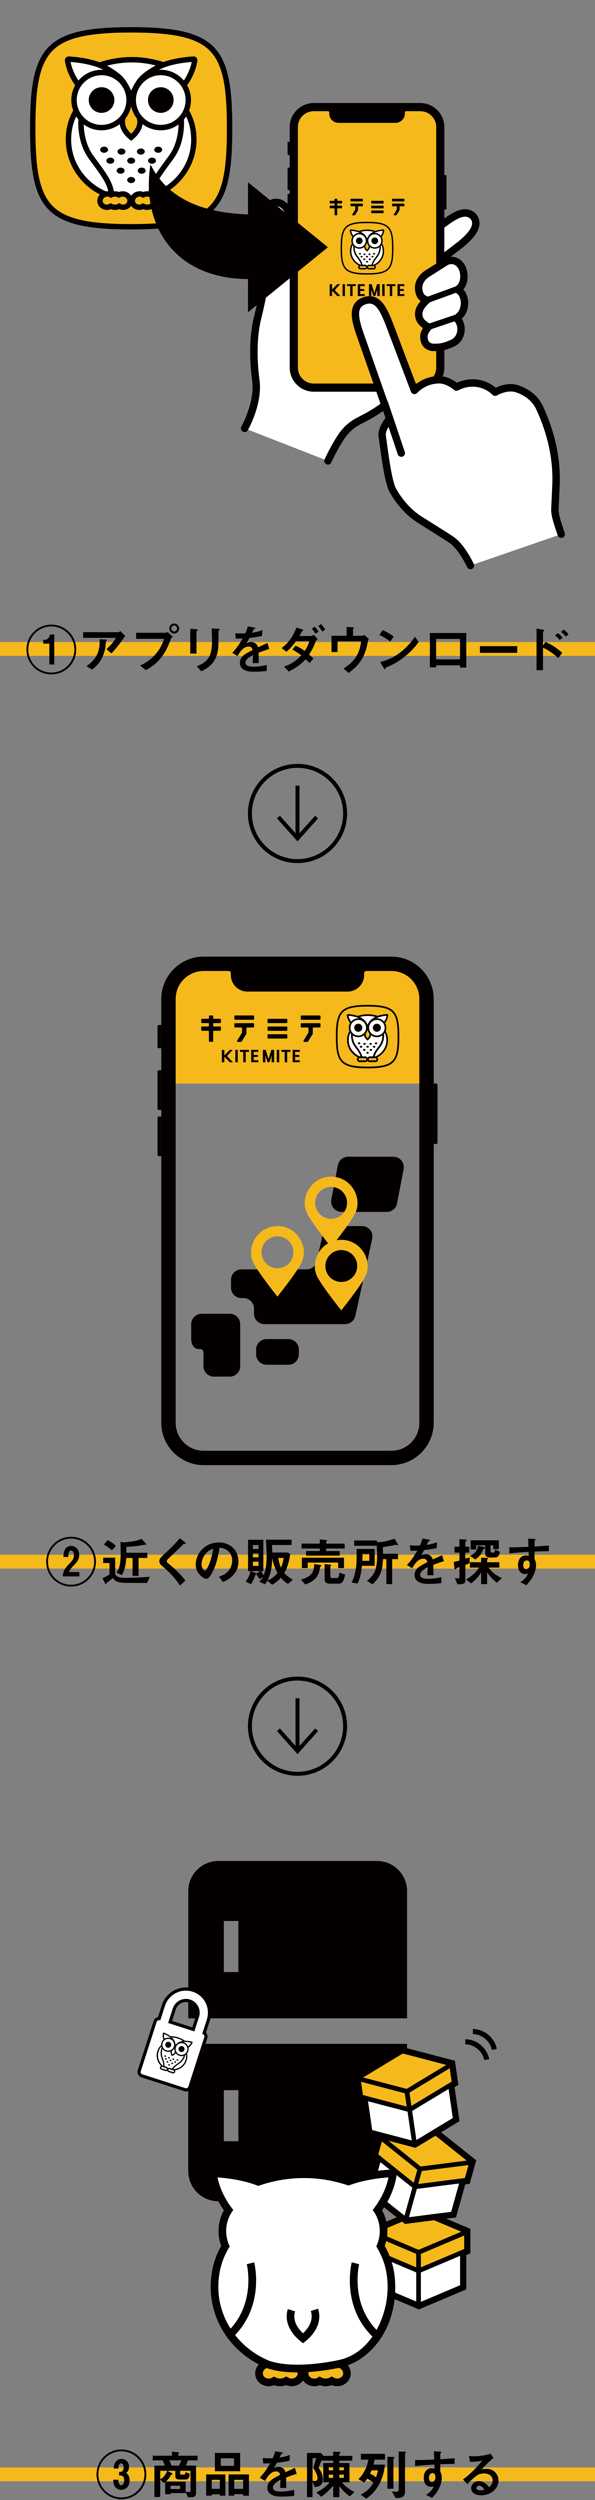 <?xml version="1.0" encoding="UTF-8"?>
<svg id="_レイヤー_1" data-name="レイヤー_1" xmlns="http://www.w3.org/2000/svg" version="1.1" viewBox="0 0 300 1260">
  <rect x="0" y="0" width="300" height="1260" fill="#808080" stroke="none"/>
  <!-- Generator: Adobe Illustrator 29.5.1, SVG Export Plug-In . SVG Version: 2.1.0 Build 141)  -->
  <defs>
    <style>
      .st0, .st1 {
        fill: none;
      }

      .st2 {
        fill: #f5b91b;
      }

      .st3 {
        fill: #fff;
      }

      .st1 {
        stroke: #040000;
        stroke-miterlimit: 10;
        stroke-width: 2.57px;
      }

      .st4 {
        fill: #040000;
      }
    </style>
  </defs>
  <g>
    <path class="st4" d="M173,870c0,12.68-10.32,23-23,23s-23-10.32-23-23,10.32-23,23-23,23,10.32,23,23M175,870c0-13.81-11.19-25-25-25s-25,11.19-25,25,11.19,25,25,25,25-11.19,25-25h0Z"/>
    <polygon class="st4" points="160.37 872.45 158.88 871.12 151 879.94 151 855.94 149 855.94 149 879.94 141.12 871.12 139.63 872.45 150 884.06 160.37 872.45"/>
  </g>
  <g>
    <path class="st4" d="M173,410c0,12.68-10.32,23-23,23s-23-10.32-23-23,10.32-23,23-23,23,10.32,23,23M175,410c0-13.81-11.19-25-25-25s-25,11.19-25,25,11.19,25,25,25,25-11.19,25-25h0Z"/>
    <polygon class="st4" points="160.37 412.45 158.88 411.12 151 419.94 151 395.94 149 395.94 149 419.94 141.12 411.12 139.63 412.45 150 424.06 160.37 412.45"/>
  </g>
  <g>
    <rect class="st2" y="323.58" width="300" height="7"/>
    <rect class="st0" width="300" height="340"/>
    <g>
      <g>
        <g>
          <g>
            <g>
              <path class="st3" d="M165.36,232.3s3.08-6.86,6.95-12.55c2.28-3.36,5.41-6.05,9.05-7.85,9.45-4.68,21.39-11.97,31.49-30.23l-64.64-31.72s-.12-12.95-.12-29.6c0-14.21-5.13-18.34-8.71-18.38-2.36-.03-3.58,1.25-4.21,2.47-.47.92-.66,1.95-.6,2.98.2,3.64.31,6.61.66,11.07,1.02,13-2.91,32-5.41,42.03-1.63,6.54-2.65,17.41-.8,31.17,1.54,11.5-5.67,24.2-5.67,24.2"/>
              <path class="st4" d="M165.36,234.17c-.26,0-.52-.05-.77-.16-.94-.42-1.36-1.53-.94-2.47.13-.29,3.2-7.08,7.11-12.83,2.44-3.59,5.82-6.52,9.76-8.47,4.15-2.06,9.62-5.03,15.11-9.76,5.6-4.84,10.39-10.73,14.61-17.98l-62.86-30.84c-.63-.31-1.04-.95-1.05-1.66,0-.13-.12-13.15-.12-29.62,0-7.5-1.49-11.49-2.74-13.52-1.16-1.88-2.66-2.97-4.13-2.99-1.21-.02-2.01.45-2.53,1.46-.3.58-.44,1.28-.39,2.02.06,1,.1,1.94.15,2.88.13,2.53.25,4.92.5,8.14.46,5.88,0,13.47-1.4,22.56-1.31,8.55-3.1,16.24-4.06,20.07-.95,3.8-2.92,14.39-.76,30.47,1.61,11.98-5.59,24.83-5.9,25.37-.51.9-1.65,1.21-2.55.7-.9-.51-1.21-1.65-.7-2.55.07-.12,6.88-12.31,5.44-23.03-1.58-11.77-1.27-23.39.84-31.87,1.54-6.16,6.46-27.34,5.36-41.43-.26-3.27-.39-5.8-.51-8.24-.05-.94-.1-1.88-.15-2.87-.08-1.41.2-2.77.81-3.94,1.18-2.27,3.27-3.51,5.89-3.48,2.78.03,5.43,1.77,7.27,4.77,2.18,3.55,3.29,8.76,3.29,15.48,0,13.63.08,24.9.11,28.43l63.6,31.21c.46.23.81.63.96,1.12.15.49.1,1.02-.15,1.47-10.08,18.21-21.99,25.89-32.3,31-3.37,1.67-6.25,4.17-8.33,7.23-3.72,5.48-6.76,12.2-6.79,12.26-.31.69-.99,1.1-1.71,1.1Z"/>
            </g>
            <g>
              <path class="st3" d="M192.28,135.35l31.69-22.92c4.5-3.25,10.68-7.71,14.78-3.2h0c3.23,4.34-.79,9.29-6.54,13.99l-31.35,24.04-8.57-11.91Z"/>
              <path class="st4" d="M200.85,149.13c-.09,0-.18,0-.27-.02-.5-.07-.95-.35-1.24-.76l-8.57-11.91c-.6-.84-.41-2,.42-2.61l31.69-22.92c2.29-1.65,5.13-3.7,7.99-4.75,1.73-.63,3.27-.84,4.72-.65,1.75.23,3.27,1.06,4.54,2.45.04.04.08.09.12.14,1.35,1.82,2.49,4.83.23,8.89-1.29,2.31-3.61,4.82-7.08,7.67-.02.01-.03.03-.05.04l-31.35,24.04c-.33.25-.73.39-1.14.39ZM194.89,135.77l6.36,8.84,29.8-22.85c8.92-7.31,7.09-10.2,6.26-11.33-.86-.93-2.24-1.81-5.15-.74-2.38.87-4.88,2.68-7.09,4.27l-30.17,21.82Z"/>
            </g>
            <g>
              <g>
                <rect class="st2" x="148.64" y="54.51" width="72.83" height="140.34" rx="9.55" ry="9.55"/>
                <path class="st4" d="M211.92,51.93h-53.73c-6.67,0-12.12,5.45-12.12,12.12v121.25c0,6.67,5.45,12.12,12.12,12.12h53.73c6.67,0,12.12-5.45,12.12-12.12v-121.25c0-6.67-5.45-12.12-12.12-12.12ZM219.93,185.3c0,4.42-3.58,8-8,8h-53.73c-4.42,0-8-3.58-8-8v-121.25c0-4.42,3.58-8,8-8h7.18c.34,0,.62.28.62.62v.55c0,2.6,2.12,4.72,4.72,4.72h28.7c2.6,0,4.72-2.12,4.72-4.72v-.55c0-.34.28-.62.62-.62h7.18c4.42,0,8,3.58,8,8v121.25Z"/>
              </g>
              <path class="st4" d="M145.37,71.48h.7v6.67h-.7c-.21,0-.38-.17-.38-.38v-5.91c0-.21.17-.38.38-.38Z"/>
              <path class="st4" d="M145.37,84.46h.7v11.35h-.7c-.21,0-.38-.17-.38-.38v-10.59c0-.21.17-.38.38-.38Z"/>
              <path class="st4" d="M224.42,88.25h.7v17.31h-.7c-.21,0-.38-.17-.38-.38v-16.56c0-.21.17-.38.38-.38Z" transform="translate(449.16 193.8) rotate(180)"/>
              <path class="st4" d="M145.37,97.68h.7v11.35h-.7c-.21,0-.38-.17-.38-.38v-10.59c0-.21.17-.38.38-.38Z"/>
            </g>
          </g>
          <g>
            <g>
              <path class="st3" d="M228.61,172.72c3.08-1.55,4.61-5.63,3.48-9.24-.42-1.33-1.07-2.38-1.97-3.12,3.38-1.81,4.92-6.59,3.61-10.55-.63-1.89-1.61-3.1-3.05-3.84,3.11-1.97,3.92-6.31,2.64-10.11-1.33-3.96-5.16-5.69-8.55-3.87l-9.66,6.12c-3.53,2.54-4.88,6-3.51,9.95.67,1.95,2.03,2.55,3.54,3.26-2.34,2.21-4.85,4.86-3.78,8.77.7,2.56,3.21,3.97,4.56,4.74-1.48,1.99-2.65,3.58-2.06,6.4.45,2.16,1.74,3.25,3.44,3.71.49.13,1,.18,1.51.16,1.8-.08,4.05.38,9.8-2.38Z"/>
              <path class="st4" d="M218.57,176.97c-.61,0-1.2-.08-1.76-.23-2.57-.7-4.22-2.47-4.78-5.13-.57-2.7.17-4.59,1.22-6.24-1.43-1-3.07-2.53-3.69-4.79-1.05-3.87.72-6.8,2.53-8.83-.9-.67-1.73-1.61-2.25-3.08-.82-2.36-.84-4.63-.07-6.75.74-2.03,2.17-3.82,4.26-5.33.03-.02.06-.04.09-.06l9.66-6.12s.08-.05.12-.07c2.04-1.09,4.3-1.25,6.36-.43,2.23.88,3.99,2.83,4.84,5.36,1.32,3.94.69,7.96-1.5,10.6.83.89,1.46,2,1.91,3.37.76,2.31.75,4.89-.05,7.26-.56,1.66-1.45,3.09-2.6,4.18.42.66.76,1.41,1.02,2.25,1.4,4.47-.55,9.51-4.42,11.46-.01,0-.02.01-.03.02-5.3,2.55-8.01,2.55-9.79,2.55-.28,0-.52,0-.73,0-.11,0-.22,0-.32,0ZM216.17,139.65c-2.91,2.11-3.85,4.73-2.79,7.79.39,1.12,1.04,1.46,2.48,2.14l.09.04c.56.26.95.79,1.05,1.4.1.61-.11,1.23-.56,1.65-2.66,2.51-3.96,4.36-3.26,6.92.48,1.78,2.45,2.9,3.63,3.57l.05.03c.46.27.79.72.9,1.24.11.52,0,1.07-.33,1.5-1.49,2.01-2.13,2.98-1.73,4.9.27,1.28.89,1.96,2.1,2.29.29.08.6.11.94.09.3-.01.59-.01.9-.01,1.54,0,3.64,0,8.16-2.17,2.24-1.14,3.37-4.28,2.52-7-.31-.99-.77-1.74-1.36-2.22-.48-.39-.74-1.01-.68-1.63.06-.62.43-1.17.98-1.47,2.52-1.35,3.76-5.16,2.72-8.32-.46-1.39-1.12-2.25-2.13-2.77-.6-.31-.98-.91-1.01-1.58-.03-.67.3-1.3.87-1.66,2.46-1.55,2.8-5.17,1.87-7.94-.5-1.48-1.47-2.59-2.67-3.07-1.02-.4-2.11-.33-3.16.22l-9.55,6.05ZM228.61,172.72h0,0Z"/>
            </g>
            <path class="st4" d="M215.15,152.84c-.62,0-1.21-.38-1.43-1-.29-.79.12-1.67.91-1.96l15.72-5.74c.79-.29,1.67.12,1.96.91.29.79-.12,1.67-.91,1.96l-15.72,5.74c-.17.06-.35.09-.52.09Z"/>
            <path class="st4" d="M215.92,166.35c-.64,0-1.23-.4-1.45-1.04-.27-.8.16-1.66.96-1.93l14.23-4.81c.8-.27,1.66.16,1.93.96.27.8-.16,1.66-.96,1.93l-14.23,4.81c-.16.05-.33.08-.49.08Z"/>
          </g>
          <g>
            <g>
              <path class="st3" d="M237.2,285.02s-4.33-9.54-9.83-13.14c-6.4-4.19-11-6.96-16.03-10.17-6.17-3.94-10.77-10.02-13.33-14.7-2.56-4.68-4.52-22.03-5.31-27.43-.52-3.54,3.78-8.56,3.78-8.56l-14.93-42.51c-2.13-6.22-4.78-14.33,1.94-16.83,6.53-2.42,9.6,3.36,12.81,11.64l12.66,33.45c3.38-3.51,7.92-5.37,12.54-5.38,2.61,0,6.07,1.48,8.67,3.69,7.06-3.76,14.86-2.07,19.48,2.59,0,0,5.8-3.59,11.24-1.69,2.61.91,8.31,3.38,11.14,9.46,5.79,12.45,8.96,25.92,8.27,39.62-.2,4.06-.34,7.47-.51,11.53-.14,3.25,1.84,8.6,3.19,12.63"/>
              <path class="st4" d="M237.2,286.89c-.71,0-1.39-.41-1.7-1.1-.06-.13-4.19-9.09-9.15-12.35-4.03-2.64-7.33-4.7-10.52-6.7-1.87-1.17-3.63-2.27-5.49-3.46-7.71-4.92-12.33-12.4-13.96-15.38-2.14-3.92-3.74-14.82-5.07-24.72-.18-1.34-.33-2.49-.46-3.33-.5-3.41,2.18-7.43,3.53-9.19l-14.58-41.53s0,0,0-.01c-.99-2.9-2.35-6.86-2.45-10.36-.16-5.55,2.91-7.86,5.5-8.82,3.76-1.4,7.02-.62,9.68,2.3,2.15,2.35,3.76,5.87,5.52,10.42,0,0,0,0,0,.01l11.69,30.9c3.36-2.61,7.44-4.02,11.75-4.04h.03c2.71,0,6.09,1.29,8.89,3.36,3.41-1.56,7.09-2.08,10.71-1.51,3.28.51,6.37,1.93,8.83,4.03,2.21-1.06,6.93-2.8,11.56-1.18,4.01,1.4,9.38,4.35,12.22,10.44,3.02,6.5,5.27,13.14,6.7,19.74,1.5,6.96,2.09,13.95,1.75,20.77-.16,3.2-.28,6.03-.41,9.02-.03.81-.07,1.64-.11,2.5-.11,2.55,1.41,7.01,2.63,10.59.16.47.31.92.46,1.36.33.98-.2,2.04-1.18,2.37-.98.33-2.04-.2-2.37-1.18-.15-.44-.3-.89-.46-1.35-1.39-4.08-2.97-8.71-2.83-11.96.04-.86.07-1.68.11-2.49.13-3,.25-5.84.41-9.05.64-12.78-2.09-25.81-8.1-38.74-2.28-4.9-6.73-7.32-10.06-8.49-4.5-1.57-9.59,1.48-9.64,1.51-.74.45-1.7.34-2.31-.28-2.05-2.06-4.81-3.45-7.79-3.92-3.21-.5-6.49.07-9.49,1.67-.68.36-1.5.27-2.09-.23-2.25-1.91-5.31-3.24-7.44-3.24h-.02c-4.25.01-8.23,1.72-11.2,4.81-.44.46-1.09.66-1.72.53-.63-.13-1.15-.57-1.37-1.17l-12.65-33.44c-3.74-9.67-6.18-12.13-10.41-10.56-2.23.83-3.15,2.39-3.07,5.21.08,2.93,1.33,6.58,2.24,9.25l14.93,42.51c.22.63.09,1.33-.34,1.84-1.22,1.43-3.65,5.05-3.36,7.08.13.86.28,2.03.46,3.38.86,6.42,2.65,19.79,4.64,23.43,1.49,2.73,5.72,9.57,12.69,14.02,1.84,1.17,3.6,2.27,5.46,3.44,3.21,2.01,6.52,4.08,10.59,6.74,5.89,3.85,10.32,13.52,10.51,13.93.43.94.01,2.05-.93,2.48-.25.11-.51.17-.77.17Z"/>
            </g>
            <path class="st4" d="M202.32,230.23c-.78,0-1.51-.49-1.77-1.27l-8.46-25.12c-.33-.98.2-2.04,1.18-2.37.98-.33,2.04.2,2.37,1.18l8.46,25.12c.33.98-.2,2.04-1.18,2.37-.2.07-.4.1-.6.1Z"/>
          </g>
        </g>
        <g>
          <g>
            <g>
              <path class="st2" d="M185.06,138.06c-11.35,0-12.97-2.76-12.97-12.97s1.61-12.97,12.97-12.97,12.97,2.76,12.97,12.97-1.61,12.97-12.97,12.97Z"/>
              <path class="st4" d="M185.06,112.48c11.13,0,12.61,2.54,12.61,12.61s-1.48,12.61-12.61,12.61-12.61-2.54-12.61-12.61,1.48-12.61,12.61-12.61M185.06,111.77c-11.39,0-13.32,2.69-13.32,13.32s1.93,13.32,13.32,13.32,13.32-2.69,13.32-13.32-1.93-13.32-13.32-13.32h0Z"/>
            </g>
            <g>
              <g>
                <path class="st2" d="M185.06,122.18c-.12.6-.39,1.15-.75,1.62-.04.14-.06.29-.06.43,0,.68.44,1.23.81,1.58.37-.35.81-.9.81-1.58,0-.14-.02-.29-.06-.44-.36-.47-.62-1.02-.74-1.62Z"/>
                <path class="st2" d="M184.12,134.12c-.17-.05-.35-.03-.49.05l-.17.1-.17-.09c-.23-.12-.5-.12-.74,0l-.17.08-.16-.09c-.15-.08-.32-.1-.49-.05-.16.05-.3.16-.37.29-.06.12-.08.24-.04.36.08.27.41.42.72.33.04-.01.09-.03.14-.06l.17-.1.17.09c.24.13.55.12.78,0l.18-.1.18.1c.06.03.1.05.15.07.31.09.64-.05.72-.33.04-.12.02-.25-.04-.36-.07-.14-.21-.25-.37-.29Z"/>
                <path class="st2" d="M188.37,134.12h0c-.17-.05-.35-.03-.49.05l-.17.1-.17-.09c-.23-.12-.5-.12-.74,0l-.17.08-.16-.09c-.15-.08-.32-.1-.49-.05-.16.05-.3.16-.37.29-.06.12-.08.24-.04.36.08.27.41.42.72.33.04-.01.09-.03.14-.06l.17-.1.17.09c.24.13.55.12.78,0l.18-.1.18.1c.06.03.1.05.15.07.31.09.64-.05.72-.33.04-.12.02-.25-.04-.36-.07-.14-.21-.25-.37-.29Z"/>
              </g>
              <g>
                <path class="st3" d="M181.15,118.1c-1.8,0-3.27,1.47-3.27,3.27s1.47,3.27,3.27,3.27,3.27-1.47,3.27-3.27-1.47-3.27-3.27-3.27ZM181.15,123.06c-.93,0-1.69-.76-1.69-1.69s.76-1.69,1.69-1.69,1.69.76,1.69,1.69-.76,1.69-1.69,1.69Z"/>
                <path class="st3" d="M188.96,124.64c1.8,0,3.27-1.47,3.27-3.27s-1.47-3.27-3.27-3.27-3.27,1.47-3.27,3.27,1.47,3.27,3.27,3.27ZM188.96,119.68c.93,0,1.69.76,1.69,1.69s-.76,1.69-1.69,1.69-1.69-.76-1.69-1.69.76-1.69,1.69-1.69Z"/>
                <path class="st3" d="M185.06,120.12c.76-1.66,1.32-2.19,3.06-3.22.06-.03.11-.06.17-.09-1.02-.26-2.08-.39-3.14-.39s-2.2.14-3.26.42c.04.02.08.04.12.06,1.74,1.03,2.29,1.56,3.06,3.22Z"/>
                <path class="st3" d="M186.65,133.47c.22-.08.45-.1.68-.07.22-1.32,1.04-2.43,2.19-3.99.17-.23.35-.47.53-.73,1.03-1.41,1.23-3.13,1.25-4.09-.66.48-1.47.77-2.35.77s-1.73-.3-2.4-.81c-.1.72-.54,1.43-1.28,2.02l-.22.18-.22-.18c-.73-.59-1.18-1.29-1.28-2.02-.67.51-1.5.81-2.4.81s-1.69-.29-2.35-.77c.02.96.22,2.68,1.25,4.09.18.25.36.49.53.73,1.15,1.56,1.96,2.67,2.18,3.99.23-.02.46,0,.67.08.28-.11.59-.12.88-.04.3.09.56.29.73.54.17-.25.43-.45.73-.54.29-.08.59-.07.87.03ZM188.62,127.5c.29,0,.52.18.52.41s-.23.41-.52.41-.52-.18-.52-.41.23-.41.52-.41ZM187.8,128.95c.29,0,.52.18.52.41s-.23.41-.52.41-.52-.18-.52-.41.23-.41.52-.41ZM186.96,130.67c0,.22-.23.41-.52.41s-.52-.18-.52-.41.23-.41.52-.41.52.18.52.41ZM186.33,127.75c.29,0,.52.18.52.41s-.23.41-.52.41-.52-.18-.52-.41.23-.41.52-.41ZM180.97,127.91c0-.22.23-.41.52-.41s.52.18.52.41-.23.41-.52.41-.52-.18-.52-.41ZM182.31,129.76c-.29,0-.52-.18-.52-.41s.23-.41.52-.41.52.18.52.41-.23.41-.52.41ZM183.67,131.08c-.29,0-.52-.18-.52-.41s.23-.41.52-.41.52.18.52.41-.23.41-.52.41ZM183.78,128.56c-.29,0-.52-.18-.52-.41s.23-.41.52-.41.52.18.52.41-.23.41-.52.41ZM185.06,132.31c-.29,0-.52-.18-.52-.41s.23-.41.52-.41.52.18.52.41-.23.41-.52.41ZM185.06,129.76c-.29,0-.52-.18-.52-.41s.23-.41.52-.41.52.18.52.41-.23.41-.52.41Z"/>
                <path class="st3" d="M188.96,117.38c1.22,0,2.31.55,3.04,1.42.32-.48.82-1.38,1.04-2.44-.9.06-2.91.29-4.34,1.04.09,0,.17-.01.26-.01Z"/>
                <path class="st3" d="M192.01,123.93c.04.64.09,3.14-1.38,5.16-.18.25-.36.5-.53.73-1.05,1.43-1.8,2.45-2.03,3.57.11,0,.22,0,.32,0,2.78-1.23,4.57-3.88,4.57-6.79,0-1.14-.22-2.15-.66-3.07-.09.14-.19.27-.29.4Z"/>
                <path class="st3" d="M182.05,133.39c-.23-1.12-.98-2.14-2.03-3.57-.17-.23-.35-.47-.53-.73-1.47-2.03-1.42-4.52-1.38-5.16-.11-.13-.2-.26-.29-.39-.44.92-.66,1.93-.66,3.07,0,2.91,1.79,5.56,4.57,6.79.11-.02.22-.02.32,0Z"/>
                <path class="st3" d="M181.15,117.38c.09,0,.17,0,.26.01-1.43-.75-3.44-.98-4.34-1.04.21,1.07.72,1.96,1.04,2.44.73-.87,1.82-1.42,3.04-1.42Z"/>
              </g>
              <g>
                <circle class="st4" cx="181.15" cy="121.37" r="1.69"/>
                <circle class="st4" cx="188.96" cy="121.37" r="1.69"/>
                <path class="st4" d="M193.66,115.79c-.1-.11-.24-.17-.4-.16-.61.03-2.39.17-3.97.73-1.34-.44-2.74-.66-4.16-.66s-2.88.23-4.24.69c-1.6-.59-3.43-.73-4.05-.76-.15-.01-.3.05-.4.16-.1.11-.15.26-.12.41.23,1.53,1.01,2.75,1.35,3.22-.32.57-.51,1.24-.51,1.94,0,.49.09.95.25,1.38-.66,1.15-.98,2.41-.98,3.86,0,3.01,1.74,5.78,4.49,7.2-.08.08-.14.17-.2.26-.15.28-.19.61-.09.91.2.65.92,1.01,1.61.8.04-.01.08-.03.12-.04.17.07.36.1.55.1s.39-.04.56-.1c.04.02.09.03.13.05.56.17,1.14-.05,1.45-.48.3.44.88.65,1.45.48.04-.01.08-.03.12-.04.17.07.36.1.55.1s.39-.04.56-.1c.04.02.09.03.13.05.69.2,1.41-.16,1.61-.8.09-.3.06-.62-.09-.91-.05-.1-.12-.18-.2-.26,2.75-1.43,4.49-4.19,4.49-7.2,0-1.45-.32-2.71-.98-3.86.16-.43.25-.89.25-1.38,0-.7-.18-1.37-.51-1.94.34-.48,1.12-1.7,1.35-3.22.02-.15-.02-.3-.13-.41ZM185.14,116.42c1.07,0,2.12.13,3.14.39-.06.03-.12.06-.17.09-1.74,1.03-2.29,1.56-3.06,3.22-.76-1.66-1.32-2.19-3.06-3.22-.04-.02-.08-.04-.12-.06,1.06-.28,2.15-.42,3.26-.42ZM184.31,123.79c.36-.47.62-1.02.75-1.62.12.6.38,1.15.74,1.62.04.15.06.29.06.44,0,.68-.44,1.23-.81,1.58-.37-.35-.81-.9-.81-1.58,0-.14.02-.29.06-.43ZM181.15,124.64c-1.8,0-3.27-1.47-3.27-3.27s1.47-3.27,3.27-3.27,3.27,1.47,3.27,3.27-1.47,3.27-3.27,3.27ZM185.69,121.37c0-1.8,1.47-3.27,3.27-3.27s3.27,1.47,3.27,3.27-1.47,3.27-3.27,3.27-3.27-1.47-3.27-3.27ZM177.08,116.36c.9.06,2.91.29,4.34,1.04-.09,0-.17-.01-.26-.01-1.22,0-2.31.55-3.04,1.42-.32-.48-.82-1.38-1.04-2.44ZM177.15,126.61c0-1.14.22-2.15.66-3.07.09.14.19.27.29.39-.04.64-.09,3.14,1.38,5.16.18.25.36.5.53.73,1.05,1.43,1.8,2.45,2.03,3.57-.11,0-.22,0-.32,0-2.78-1.23-4.57-3.88-4.57-6.79ZM184.54,134.77c-.08.27-.41.42-.72.33-.05-.01-.09-.03-.15-.07l-.18-.1-.18.1c-.23.13-.54.13-.78,0l-.17-.09-.17.1c-.05.03-.1.05-.14.06-.31.09-.64-.05-.72-.33-.04-.12-.02-.25.04-.36.07-.14.21-.25.37-.29.16-.05.34-.03.49.05l.16.09.17-.08c.23-.12.51-.11.74,0l.17.09.17-.1c.15-.08.33-.1.49-.05.16.05.3.16.37.29.06.12.08.24.04.36ZM185.06,133.97c-.17-.25-.43-.45-.73-.54-.29-.09-.6-.07-.88.04-.21-.08-.45-.1-.67-.08-.22-1.32-1.04-2.43-2.18-3.99-.17-.23-.35-.47-.53-.73-1.03-1.41-1.23-3.13-1.25-4.09.66.48,1.47.77,2.35.77s1.73-.3,2.4-.81c.1.72.54,1.43,1.28,2.02l.22.18.22-.18c.73-.59,1.18-1.3,1.28-2.02.67.51,1.5.81,2.4.81s1.69-.29,2.35-.77c-.02.96-.22,2.68-1.25,4.09-.18.25-.36.49-.53.73-1.15,1.56-1.96,2.67-2.19,3.99-.23-.03-.47,0-.68.07-.27-.1-.58-.12-.87-.03-.3.09-.56.29-.73.54ZM188.79,134.77c-.08.27-.41.42-.72.33-.05-.01-.09-.03-.15-.07l-.18-.1-.18.1c-.23.13-.54.13-.78,0l-.17-.09-.17.1c-.05.03-.1.05-.14.06-.31.09-.64-.05-.72-.33-.04-.12-.02-.25.04-.36.07-.14.21-.25.37-.29.17-.05.34-.03.49.05l.16.09.17-.08c.23-.12.51-.11.74,0l.17.09.17-.1c.15-.08.33-.1.49-.05h0c.16.05.3.16.37.29.06.12.08.24.04.36ZM192.96,126.61c0,2.91-1.79,5.56-4.57,6.79-.11-.02-.22-.02-.32,0,.23-1.12.98-2.14,2.03-3.57.17-.23.35-.47.53-.73,1.47-2.03,1.42-4.52,1.38-5.16.11-.13.2-.26.29-.4.44.92.66,1.93.66,3.07ZM192,118.8c-.73-.87-1.82-1.42-3.04-1.42-.09,0-.17,0-.26.01,1.43-.75,3.44-.98,4.34-1.04-.21,1.07-.72,1.96-1.04,2.44Z"/>
                <path class="st4" d="M183.78,127.75c-.29,0-.52.18-.52.41s.23.41.52.41.52-.18.52-.41-.23-.41-.52-.41Z"/>
                <path class="st4" d="M186.33,128.56c.29,0,.52-.18.52-.41s-.23-.41-.52-.41-.52.18-.52.41.23.41.52.41Z"/>
                <ellipse class="st4" cx="188.62" cy="127.91" rx=".52" ry=".41"/>
                <path class="st4" d="M182.01,127.91c0-.22-.23-.41-.52-.41s-.52.18-.52.41.23.41.52.41.52-.18.52-.41Z"/>
                <ellipse class="st4" cx="185.06" cy="129.35" rx=".52" ry=".41"/>
                <path class="st4" d="M185.06,131.5c-.29,0-.52.18-.52.41s.23.41.52.41.52-.18.52-.41-.23-.41-.52-.41Z"/>
                <path class="st4" d="M187.8,129.76c.29,0,.52-.18.52-.41s-.23-.41-.52-.41-.52.18-.52.41.23.41.52.41Z"/>
                <ellipse class="st4" cx="182.31" cy="129.35" rx=".52" ry=".41"/>
                <ellipse class="st4" cx="183.67" cy="130.67" rx=".52" ry=".41"/>
                <ellipse class="st4" cx="186.45" cy="130.67" rx=".52" ry=".41"/>
              </g>
            </g>
          </g>
          <g>
            <g>
              <path class="st4" d="M172.46,102.34v-.89c0-.13-.1-.23-.23-.23h-1.97c-.13,0-.23-.1-.23-.23v-.59c0-.13-.1-.23-.23-.23h-.89c-.13,0-.23.1-.23.23v.59c0,.13-.1.23-.23.23h-1.97c-.13,0-.23.1-.23.23v.89c0,.13.1.23.23.23h1.97c.13,0,.23.1.23.23v.61c0,.13-.1.23-.23.23h-1.97c-.13,0-.23.1-.23.23v.89c0,.13.1.23.23.23h1.97c.13,0,.23.1.23.23v3.02c0,.13.1.23.23.23h.89c.13,0,.23-.1.23-.23v-3.02c0-.13.1-.23.23-.23h1.97c.13,0,.23-.1.23-.23v-.89c0-.13-.1-.23-.23-.23h-1.97c-.13,0-.23-.1-.23-.23v-.61c0-.13.1-.23.23-.23h1.97c.13,0,.23-.1.23-.23Z"/>
              <g>
                <rect class="st4" x="176.71" y="100.16" width="6.23" height="1.36" rx=".23" ry=".23"/>
                <path class="st4" d="M176.94,103.95h1.97c.13,0,.23.1.23.23v1.31s-.01.08-.03.12l-1.53,2.53c-.09.16.02.36.2.36h1.02c.08,0,.16-.04.2-.11l1.47-2.35s.04-.08.04-.12v-1.73c0-.13.1-.23.23-.23h1.97c.13,0,.23-.1.23-.23v-.89c0-.13-.1-.23-.23-.23h-5.76c-.13,0-.23.1-.23.23v.89c0,.13.1.23.23.23Z"/>
              </g>
            </g>
            <g>
              <g>
                <rect class="st4" x="197.66" y="100.16" width="6.23" height="1.36" rx=".23" ry=".23"/>
                <path class="st4" d="M197.89,103.95h1.97c.13,0,.23.1.23.23v1.31s-.01.08-.03.12l-1.53,2.53c-.09.16.02.36.2.36h1.02c.08,0,.16-.04.2-.11l1.47-2.35s.04-.08.04-.12v-1.73c0-.13.1-.23.23-.23h1.97c.13,0,.23-.1.23-.23v-.89c0-.13-.1-.23-.23-.23h-5.76c-.13,0-.23.1-.23.23v.89c0,.13.1.23.23.23Z"/>
              </g>
              <g>
                <rect class="st4" x="187.18" y="101.21" width="6.23" height="1.36" rx=".23" ry=".23"/>
                <rect class="st4" x="187.18" y="103.65" width="6.23" height="1.36" rx=".23" ry=".23"/>
                <rect class="st4" x="187.18" y="106.08" width="6.23" height="1.36" rx=".23" ry=".23"/>
              </g>
            </g>
          </g>
          <g>
            <path class="st4" d="M170.06,149.2l-2.64-2.66v2.66h-1.2v-5.97h1.2v2.68l2.64-2.68h1.45l-2.74,2.96,2.81,3.01h-1.51Z"/>
            <path class="st4" d="M173.92,143.22v5.97h-1.2v-5.97h1.2Z"/>
            <path class="st4" d="M179.36,143.22v.97h-1.59v5.01h-1.2v-5.01h-1.59v-.97h4.38Z"/>
            <path class="st4" d="M181.61,144.19v1.5h2.01v.95h-2.01v1.58h2.27v.98h-3.47v-5.98h3.47v.98h-2.27Z"/>
            <path class="st4" d="M191.46,143.22v5.97h-1.2v-3.24l-1.05,3.24h-.91l-1.06-3.24v3.24h-1.2v-5.97h1.36l1.35,4.44,1.35-4.44h1.35Z"/>
            <path class="st4" d="M193.93,143.22v5.97h-1.2v-5.97h1.2Z"/>
            <path class="st4" d="M199.36,143.22v.97h-1.59v5.01h-1.2v-5.01h-1.59v-.97h4.38Z"/>
            <path class="st4" d="M201.62,144.19v1.5h2.01v.95h-2.01v1.58h2.27v.98h-3.47v-5.98h3.47v.98h-2.27Z"/>
          </g>
        </g>
      </g>
      <g>
        <g>
          <path class="st2" d="M66.13,114.29c-43.45,0-49.63-10.58-49.63-49.63S22.68,15.04,66.13,15.04s49.63,10.58,49.63,49.63-6.18,49.63-49.63,49.63Z"/>
          <path class="st4" d="M66.13,16.4c21.97,0,33.52,2.72,39.87,9.39,6.99,7.34,8.39,20.31,8.39,38.88s-1.4,31.54-8.39,38.88c-6.35,6.67-17.9,9.39-39.87,9.39s-33.52-2.72-39.87-9.39c-6.99-7.34-8.39-20.31-8.39-38.88s1.4-31.54,8.39-38.88c6.35-6.67,17.9-9.39,39.87-9.39M66.13,13.68c-43.6,0-50.99,10.29-50.99,50.99s7.39,50.99,50.99,50.99,50.99-10.29,50.99-50.99-7.39-50.99-50.99-50.99h0Z"/>
        </g>
        <g>
          <g>
            <path class="st2" d="M66.13,53.52c-.47,2.3-1.48,4.4-2.86,6.19-.15.55-.24,1.11-.24,1.66,0,2.58,1.68,4.71,3.1,6.05,1.42-1.33,3.1-3.46,3.1-6.05,0-.55-.09-1.11-.25-1.67-1.38-1.79-2.38-3.89-2.85-6.18Z"/>
            <path class="st2" d="M62.56,99.22c-.64-.19-1.33-.11-1.89.21l-.64.37-.66-.34c-.87-.45-1.92-.46-2.81-.02l-.64.32-.62-.35c-.56-.31-1.24-.38-1.86-.19-.62.19-1.15.6-1.43,1.13-.24.44-.29.94-.15,1.39.32,1.05,1.56,1.61,2.77,1.26.16-.05.33-.12.53-.24l.66-.37.66.36c.91.49,2.11.47,2.99-.02l.68-.38.67.4c.21.12.39.21.56.26,1.2.36,2.45-.21,2.77-1.26.14-.45.08-.95-.15-1.39-.28-.53-.81-.94-1.43-1.13Z"/>
            <path class="st2" d="M78.83,99.22h0c-.64-.19-1.33-.11-1.89.21l-.64.37-.66-.34c-.86-.44-1.92-.46-2.81-.02l-.64.32-.62-.34c-.57-.31-1.23-.38-1.86-.19-.62.19-1.15.6-1.43,1.13-.24.44-.29.94-.15,1.39.32,1.05,1.56,1.61,2.77,1.26.16-.05.33-.12.53-.24l.66-.37.66.36c.91.49,2.1.47,2.98-.02l.68-.38.67.4c.21.12.39.21.56.26,1.2.36,2.44-.21,2.77-1.26.14-.45.08-.94-.15-1.39-.29-.53-.81-.94-1.43-1.13Z"/>
          </g>
          <g>
            <path class="st3" d="M51.2,37.9c-6.9,0-12.52,5.62-12.52,12.52s5.62,12.52,12.52,12.52,12.52-5.62,12.52-12.52-5.62-12.52-12.52-12.52ZM51.2,56.89c-3.57,0-6.46-2.89-6.46-6.46s2.89-6.46,6.46-6.46,6.46,2.89,6.46,6.46-2.89,6.46-6.46,6.46Z"/>
            <path class="st3" d="M81.06,62.95c6.9,0,12.52-5.62,12.52-12.52s-5.62-12.52-12.52-12.52-12.52,5.62-12.52,12.52,5.62,12.52,12.52,12.52ZM81.06,43.96c3.57,0,6.46,2.89,6.46,6.46s-2.89,6.46-6.46,6.46-6.46-2.89-6.46-6.46,2.89-6.46,6.46-6.46Z"/>
            <path class="st3" d="M66.13,45.67c2.93-6.37,5.04-8.39,11.69-12.33.21-.13.44-.24.66-.36-3.92-1-7.95-1.51-12.04-1.51s-8.42.55-12.46,1.62c.15.08.31.16.45.25,6.66,3.94,8.77,5.95,11.7,12.33Z"/>
            <path class="st3" d="M72.25,96.73c.84-.3,1.74-.38,2.62-.28.85-5.05,3.96-9.3,8.36-15.29.65-.88,1.33-1.8,2.03-2.77,3.92-5.41,4.69-11.99,4.78-15.65-2.52,1.84-5.62,2.94-8.98,2.94s-6.63-1.16-9.19-3.1c-.38,2.76-2.09,5.46-4.89,7.72l-.85.69-.85-.69c-2.8-2.25-4.5-4.96-4.89-7.72-2.56,1.94-5.73,3.1-9.19,3.1s-6.46-1.1-8.98-2.94c.09,3.66.86,10.24,4.78,15.65.7.97,1.38,1.89,2.03,2.78,4.4,5.98,7.51,10.23,8.36,15.28.87-.08,1.75,0,2.58.31,1.06-.42,2.25-.47,3.36-.14,1.16.34,2.14,1.09,2.8,2.06.65-.97,1.63-1.72,2.8-2.06,1.1-.32,2.27-.27,3.32.12ZM79.77,73.9c1.1,0,1.99.7,1.99,1.55s-.89,1.55-1.99,1.55-1.99-.7-1.99-1.55.89-1.55,1.99-1.55ZM76.65,79.43c1.1,0,1.99.7,1.99,1.55s-.89,1.55-1.99,1.55-1.99-.7-1.99-1.55.89-1.55,1.99-1.55ZM73.43,86.02c0,.86-.89,1.55-1.99,1.55s-1.99-.7-1.99-1.55.89-1.55,1.99-1.55,1.99.7,1.99,1.55ZM71.01,74.84c1.1,0,1.99.7,1.99,1.55s-.89,1.55-1.99,1.55-1.99-.7-1.99-1.55.89-1.55,1.99-1.55ZM50.5,75.46c0-.86.89-1.55,1.99-1.55s1.99.7,1.99,1.55-.89,1.55-1.99,1.55-1.99-.7-1.99-1.55ZM55.62,82.54c-1.1,0-1.99-.7-1.99-1.55s.89-1.55,1.99-1.55,1.99.7,1.99,1.55-.89,1.55-1.99,1.55ZM60.82,87.58c-1.1,0-1.99-.7-1.99-1.55s.89-1.55,1.99-1.55,1.99.7,1.99,1.55-.89,1.55-1.99,1.55ZM61.25,77.94c-1.1,0-1.99-.7-1.99-1.55s.89-1.55,1.99-1.55,1.99.7,1.99,1.55-.89,1.55-1.99,1.55ZM66.13,92.3c-1.1,0-1.99-.7-1.99-1.55s.89-1.55,1.99-1.55,1.99.7,1.99,1.55-.89,1.55-1.99,1.55ZM66.13,82.54c-1.1,0-1.99-.7-1.99-1.55s.89-1.55,1.99-1.55,1.99.7,1.99,1.55-.89,1.55-1.99,1.55Z"/>
            <path class="st3" d="M81.06,35.17c4.67,0,8.85,2.11,11.65,5.42,1.22-1.85,3.15-5.26,3.96-9.35-3.44.24-11.12,1.1-16.61,3.98.33-.02.66-.04,1-.04Z"/>
            <path class="st3" d="M92.74,60.23c.16,2.44.36,12-5.27,19.76-.71.97-1.39,1.9-2.04,2.79-4.01,5.46-6.88,9.38-7.77,13.65.41-.04.83-.03,1.24.03,10.63-4.7,17.48-14.86,17.48-25.99,0-4.37-.84-8.24-2.52-11.76-.34.53-.71,1.04-1.12,1.52Z"/>
            <path class="st3" d="M54.61,96.43c-.89-4.28-3.76-8.2-7.77-13.65-.65-.89-1.33-1.81-2.04-2.79-5.63-7.76-5.43-17.32-5.27-19.76-.4-.48-.77-.98-1.11-1.51-1.69,3.53-2.53,7.4-2.53,11.76,0,11.12,6.86,21.29,17.48,25.99.41-.06.83-.07,1.24-.03Z"/>
            <path class="st3" d="M51.2,35.17c.34,0,.67.02,1,.04-5.49-2.88-13.16-3.73-16.61-3.98.81,4.09,2.74,7.5,3.96,9.35,2.8-3.31,6.98-5.42,11.65-5.42Z"/>
          </g>
          <g>
            <circle class="st4" cx="51.2" cy="50.42" r="6.46"/>
            <circle class="st4" cx="81.06" cy="50.42" r="6.46"/>
            <path class="st4" d="M99.07,29.08c-.39-.43-.94-.67-1.52-.63-2.33.12-9.14.65-15.19,2.81-5.12-1.67-10.48-2.52-15.91-2.52s-11.01.89-16.23,2.63c-6.12-2.26-13.13-2.8-15.5-2.92-.58-.04-1.13.2-1.52.63-.39.43-.56,1-.48,1.57.87,5.85,3.85,10.51,5.17,12.34-1.23,2.2-1.94,4.73-1.94,7.43,0,1.86.35,3.64.96,5.29-2.51,4.39-3.75,9.22-3.75,14.76,0,11.52,6.68,22.11,17.2,27.57-.29.31-.55.64-.75,1.01-.58,1.09-.71,2.32-.36,3.48.76,2.47,3.52,3.85,6.15,3.07.15-.05.31-.1.46-.16.66.25,1.37.38,2.09.38s1.47-.14,2.15-.4c.17.07.34.13.5.18,2.15.64,4.37-.18,5.53-1.85,1.16,1.67,3.38,2.49,5.53,1.85.15-.05.3-.1.46-.16.66.25,1.37.38,2.09.38s1.47-.14,2.15-.4c.17.07.34.13.5.18,2.64.78,5.39-.6,6.15-3.07.35-1.15.23-2.39-.36-3.48-.2-.37-.46-.7-.76-1.01,10.52-5.47,17.2-16.05,17.2-27.57,0-5.55-1.24-10.38-3.75-14.76.61-1.65.96-3.42.96-5.29,0-2.7-.71-5.23-1.94-7.43,1.32-1.83,4.3-6.49,5.17-12.34.09-.57-.09-1.15-.48-1.58ZM66.45,31.47c4.09,0,8.12.51,12.04,1.51-.22.12-.44.23-.66.36-6.66,3.94-8.77,5.95-11.69,12.33-2.93-6.37-5.04-8.39-11.7-12.33-.15-.09-.3-.16-.45-.25,4.05-1.07,8.22-1.62,12.46-1.62ZM63.27,59.71c1.38-1.79,2.38-3.89,2.86-6.19.47,2.29,1.47,4.39,2.85,6.18.16.56.25,1.12.25,1.67,0,2.58-1.68,4.71-3.1,6.05-1.42-1.33-3.1-3.46-3.1-6.05,0-.55.09-1.11.24-1.66ZM51.2,62.95c-6.9,0-12.52-5.62-12.52-12.52s5.62-12.52,12.52-12.52,12.52,5.62,12.52,12.52-5.62,12.52-12.52,12.52ZM68.54,50.42c0-6.9,5.62-12.52,12.52-12.52s12.52,5.62,12.52,12.52-5.62,12.52-12.52,12.52-12.52-5.62-12.52-12.52ZM35.58,31.24c3.44.24,11.12,1.1,16.61,3.98-.33-.02-.66-.04-1-.04-4.67,0-8.85,2.11-11.65,5.42-1.22-1.85-3.15-5.26-3.96-9.35ZM35.88,70.47c0-4.36.84-8.22,2.53-11.76.34.53.71,1.03,1.11,1.51-.16,2.44-.36,12,5.27,19.76.71.97,1.39,1.9,2.04,2.79,4.01,5.46,6.88,9.38,7.77,13.65-.41-.04-.83-.03-1.24.03-10.63-4.7-17.48-14.86-17.48-25.99ZM64.14,101.74c-.32,1.05-1.57,1.61-2.77,1.26-.17-.05-.35-.13-.56-.26l-.67-.4-.68.38c-.88.49-2.08.5-2.99.02l-.66-.36-.66.37c-.2.12-.37.19-.53.24-1.2.35-2.45-.21-2.77-1.26-.14-.45-.08-.94.15-1.39.28-.53.81-.94,1.43-1.13.63-.19,1.31-.12,1.86.19l.62.35.64-.32c.9-.44,1.94-.43,2.81.02l.66.34.64-.37c.56-.32,1.25-.4,1.89-.21.62.19,1.15.6,1.43,1.13.24.44.29.94.15,1.39ZM66.13,98.67c-.65-.97-1.63-1.72-2.8-2.06-1.11-.33-2.31-.27-3.36.14-.82-.3-1.71-.39-2.58-.31-.85-5.05-3.96-9.29-8.36-15.28-.65-.88-1.33-1.81-2.03-2.78-3.92-5.41-4.69-11.99-4.78-15.65,2.52,1.84,5.62,2.94,8.98,2.94s6.63-1.16,9.19-3.1c.38,2.76,2.09,5.46,4.89,7.72l.85.69.85-.69c2.8-2.26,4.5-4.96,4.89-7.72,2.56,1.94,5.73,3.1,9.19,3.1s6.46-1.1,8.98-2.94c-.09,3.66-.86,10.24-4.78,15.65-.7.97-1.38,1.89-2.03,2.77-4.4,5.99-7.52,10.24-8.36,15.29-.88-.1-1.78-.02-2.62.28-1.05-.4-2.22-.45-3.32-.12-1.16.34-2.14,1.09-2.8,2.06ZM80.41,101.74c-.32,1.05-1.56,1.62-2.77,1.26-.17-.05-.35-.13-.56-.26l-.67-.4-.68.38c-.88.49-2.08.5-2.98.02l-.66-.36-.66.37c-.2.12-.37.19-.53.24-1.21.35-2.45-.21-2.77-1.26-.14-.45-.08-.94.15-1.39.28-.53.81-.94,1.43-1.13.64-.19,1.3-.12,1.86.19l.62.34.64-.32c.89-.44,1.95-.43,2.81.02l.66.34.64-.37c.56-.32,1.25-.4,1.89-.21h0c.62.19,1.14.6,1.43,1.13.24.44.29.94.15,1.39ZM96.38,70.47c0,11.12-6.86,21.29-17.48,25.99-.41-.06-.83-.07-1.24-.03.89-4.28,3.76-8.2,7.77-13.65.65-.89,1.33-1.81,2.04-2.79,5.63-7.76,5.43-17.32,5.27-19.76.4-.48.77-.99,1.12-1.52,1.69,3.52,2.52,7.39,2.52,11.76ZM92.71,40.59c-2.8-3.31-6.98-5.42-11.65-5.42-.34,0-.67.02-1,.04,5.49-2.88,13.17-3.73,16.61-3.98-.81,4.09-2.74,7.5-3.96,9.35Z"/>
            <path class="st4" d="M61.25,74.84c-1.1,0-1.99.7-1.99,1.55s.89,1.55,1.99,1.55,1.99-.7,1.99-1.55-.89-1.55-1.99-1.55Z"/>
            <path class="st4" d="M71.01,77.94c1.1,0,1.99-.7,1.99-1.55s-.89-1.55-1.99-1.55-1.99.7-1.99,1.55.89,1.55,1.99,1.55Z"/>
            <ellipse class="st4" cx="79.77" cy="75.46" rx="1.99" ry="1.55"/>
            <path class="st4" d="M54.48,75.46c0-.86-.89-1.55-1.99-1.55s-1.99.7-1.99,1.55.89,1.55,1.99,1.55,1.99-.7,1.99-1.55Z"/>
            <ellipse class="st4" cx="66.13" cy="80.99" rx="1.99" ry="1.55"/>
            <path class="st4" d="M66.13,89.19c-1.1,0-1.99.7-1.99,1.55s.89,1.55,1.99,1.55,1.99-.7,1.99-1.55-.89-1.55-1.99-1.55Z"/>
            <path class="st4" d="M76.65,82.54c1.1,0,1.99-.7,1.99-1.55s-.89-1.55-1.99-1.55-1.99.7-1.99,1.55.89,1.55,1.99,1.55Z"/>
            <ellipse class="st4" cx="55.62" cy="80.99" rx="1.99" ry="1.55"/>
            <ellipse class="st4" cx="60.82" cy="86.02" rx="1.99" ry="1.55"/>
            <ellipse class="st4" cx="71.45" cy="86.02" rx="1.99" ry="1.55"/>
          </g>
        </g>
      </g>
      <path class="st4" d="M125.04,91.84v16.23c-22.71-.79-40.56-7.7-49.15-25.25-4.7,28.23,9.87,57.52,49.15,57.84v16.72s40.3-32.77,40.3-32.77l-40.3-32.77Z"/>
    </g>
    <g>
      <path class="st4" d="M25.88,339.9c-6.94,0-12.55-5.61-12.55-12.55s5.67-12.55,12.55-12.55,12.55,5.53,12.55,12.55-5.61,12.55-12.55,12.55ZM25.88,315.73c-6.35,0-11.62,5.14-11.62,11.62s5.21,11.62,11.62,11.62,11.62-5.21,11.62-11.62-5.27-11.62-11.62-11.62ZM24.88,334.9v-10.51h-3.07v-1.96h.95c.93,0,2.12-.79,2.41-2.62h2.2v15.09h-2.49Z"/>
      <path class="st4" d="M56.14,329.29l-2.46-2.09c1.64-1.51,3.42-3.31,4.82-5.72h-16.57v-2.86h17.82c.34,0,.77-.4.93-.58l2.44,2.46c-1.3,1.91-4.08,5.96-6.96,8.79ZM53.81,322.83c-.05.08-.37.34-.4.45-.05.05-.16,1.91-.21,2.25-.9,7.57-5.37,10.88-6.78,11.91l-2.83-1.67c5.59-3.87,6.83-8.07,6.62-13.58l3.1.16c.56.03.64.03.64.24,0,.08-.05.13-.13.24Z"/>
      <path class="st4" d="M86.03,322.33c-1.01,2.67-2.14,5.69-4.66,8.95-2.83,3.68-6.01,5.45-7.84,6.46l-2.89-2.33c1.8-.82,5.56-2.57,8.79-6.94,2.01-2.7,2.83-5.11,3.31-6.49h-14.11v-3.07h14.98c.32,0,.61-.21.87-.42l2.62,2.38c-.42.37-.82.77-1.09,1.46ZM87.81,319.31c-1.35,0-2.46-1.14-2.46-2.54s1.09-2.52,2.46-2.52,2.49,1.14,2.49,2.52-1.11,2.54-2.49,2.54ZM87.81,315.28c-.77,0-1.46.63-1.46,1.48s.71,1.51,1.46,1.51,1.46-.61,1.46-1.51c0-.85-.66-1.48-1.46-1.48Z"/>
      <path class="st4" d="M99.49,317.83c-.4.29-.42.32-.42.4v11.17h-3.15v-12.5l3.15.26c.21.03.69.05.69.29,0,.13-.16.26-.26.37ZM110.47,317.64c-.34.34-.34.42-.34,1.17-.03.24.03,1.43.03,1.69,0,5.16-.05,7.25-.9,9.82-1.56,4.69-5,6.64-7.76,8.05l-2.3-2.57c5.43-2.14,7.7-4.66,7.7-12.65,0-.64-.05-4.32-.19-6.43l3.39.19c.13,0,.66.03.66.34,0,.08-.03.18-.29.4Z"/>
      <path class="st4" d="M130.41,328.97c0,1.03.05,4.32.05,5.22h-3.07c.08-1.51.11-2.81.13-3.97-1.01.5-3.76,1.88-3.76,3.73,0,1.72,2.04,2.06,3.97,2.06,2.28,0,4.53-.34,6.75-.85v2.99c-2.52.4-5.45.4-6.3.4-1.48,0-4.55,0-6.22-1.77-1.01-1.06-1.01-2.22-1.01-2.59,0-3.28,2.44-4.53,6.41-6.57-.16-.79-.48-1.75-2.01-1.75-2.59,0-4.18,2.41-5.64,4.79l-2.59-1.62c2.09-2.25,3.42-4.13,5.22-7.28-1.51.08-2.33.11-3.44.11l-.32-2.75c1.59.13,2.75.19,5.06.11.66-1.43,1.01-2.36,1.32-3.52l3.31.58c.08.03.53.08.53.26,0,.16-.11.24-.26.29-.05.03-.58.26-.61.26-.03.03-.69,1.51-.82,1.8,2.44-.4,3.63-.74,5.19-1.35l-.19,2.96c-2.38.56-4.55.79-6.33,1.01-.85,1.56-1.06,1.93-1.51,2.62.34-.16,1.14-.56,2.28-.56,1.83,0,2.99.93,3.6,2.67,3.1-1.46,3.44-1.62,4.69-2.17l.9,3.02c-2.09.66-3.36,1.11-5.32,1.85Z"/>
      <path class="st4" d="M159.05,323.54c-.63,1.72-1.24,3.31-3.2,6.35.56.48,1.11.95,2.2,2.04l-1.96,2.28c-.74-.85-1.35-1.38-2.04-1.93-2.36,2.57-4.42,4.13-8.45,6.19l-2.38-2.49c4.58-1.56,6.88-3.84,8.68-5.69-1.54-1.17-2.75-1.93-4.47-2.86l1.59-2.01c.95.42,2.17.98,4.63,2.62,1.19-1.77,1.77-2.94,2.33-4.92h-6.7c-1.19,1.64-2.67,3.6-4.9,5.35l-2.41-1.85c3.65-2.51,6.27-6.86,7.47-10.32l2.99.9c.19.05.53.19.53.4,0,.13-.11.19-.53.37-.13.05-.13.11-.32.48-.19.42-.58,1.11-1.17,2.09h6.06c.34,0,.87-.42,1.19-.63l2.01,2.28c-.77.53-1.01.9-1.17,1.38ZM159.13,319.44c-.56-.98-1.14-1.69-1.93-2.46l1.4-1.17c.5.5,1.32,1.35,1.99,2.51l-1.46,1.11ZM162.55,318.38c-.5-.82-1.17-1.85-2.09-2.78l1.35-1.09c.63.64,1.51,1.59,2.17,2.78l-1.43,1.08Z"/>
      <path class="st4" d="M185.09,325.26c-.21,1.17-1.09,4.63-3.18,7.78-2.01,3.04-4.5,4.9-6.14,6.12l-2.57-2.22c4.58-2.86,8.08-6.51,8.87-13.71h-11.89v5.43h-3.04v-8.23h7.62v-4.45l2.81.16c.56.03.87.13.87.37,0,.05-.03.13-.19.29-.21.21-.26.29-.26.42v3.2h4.74c.29,0,.58-.16.95-.42l2.25,2.01c-.32.56-.37.82-.85,3.26Z"/>
      <path class="st4" d="M196.73,323.38c-1.51-1.24-3.31-2.38-5.43-3.34l1.62-2.49c1.75.77,3.89,1.91,5.56,3.28l-1.75,2.54ZM204.49,330.59c-4.18,3.39-6.7,4.5-9.98,5.9-.13.37-.18.82-.4.82-.16,0-.4-.16-.58-.5l-1.85-3.18c2.12-.5,5.59-1.4,9.82-4.58,4.05-3.02,6.59-6.51,7.76-8.1l1.83,2.65c-1.03,1.38-3.1,4.16-6.59,6.99Z"/>
      <path class="st4" d="M231.95,336.46v-1.14h-12.05v1.03h-3.15v-17.31h18.35v17.42h-3.15ZM231.95,322.03h-12.05v10.3h12.05v-10.3Z"/>
      <path class="st4" d="M241.98,329.02v-3.36h18.82v3.36h-18.82Z"/>
      <path class="st4" d="M281.43,331.67c-2.28-2.12-4.79-4.02-7.65-5.21v11.3h-3.26v-20.97l3.28.58c.05,0,.64.11.64.42,0,.16-.66.58-.66.71v6.86l1.22-1.85c3.55,1.54,6.27,3.52,8.52,5.51l-2.09,2.65ZM282.19,322.59c-.74-.98-1.54-1.72-2.38-2.33l1.46-1.17c.85.61,1.64,1.35,2.38,2.33l-1.46,1.17ZM285.29,320.87c-.71-.93-1.54-1.75-2.46-2.38l1.38-1.17c.95.66,1.75,1.46,2.46,2.38l-1.38,1.17Z"/>
    </g>
  </g>
  <g>
    <rect class="st2" y="1243.58" width="300" height="7"/>
    <rect class="st0" y="920" width="300" height="340"/>
    <g>
      <path class="st4" d="M61.22,1259.63c-6.94,0-12.55-5.61-12.55-12.55s5.67-12.55,12.55-12.55,12.55,5.53,12.55,12.55-5.61,12.55-12.55,12.55ZM61.22,1235.46c-6.35,0-11.62,5.14-11.62,11.62s5.21,11.62,11.62,11.62,11.62-5.21,11.62-11.62-5.27-11.62-11.62-11.62ZM61.14,1254.89c-1.06,0-2.2-.42-3.04-1.48-.56-.71-.9-1.43-1.03-3.63h2.57c.08,2.51,1.03,2.83,1.48,2.83.71,0,1.48-.82,1.48-2.57,0-1.24-.37-2.36-1.69-2.36h-.85v-1.85h.85c.79,0,1.43-.85,1.43-2.22,0-.79-.26-2.06-1.24-2.06-1.38,0-1.43,2.06-1.43,2.59h-2.38c.16-4.29,2.97-4.87,4.02-4.87,1.85,0,3.73,1.43,3.73,3.94,0,1.51-.5,2.46-1.43,3.12.63.53,1.77,1.46,1.77,3.71,0,3.04-1.99,4.84-4.24,4.84Z"/>
      <path class="st4" d="M94.72,1240.01c-.32,1.14-.61,1.85-.98,2.65h5.11v13.9c0,1.43-.82,2.06-2.51,2.06h-1.59l-1.14-2.62v.53h-7.62v.56h-2.73v-6.12c-.29.18-.4.24-.64.37l-1.83-1.43v8.58h-2.94v-15.83h5.24c-.32-.93-.71-1.83-1.14-2.65h-4.95v-2.33h9.69v-2.01l3.12.24c.21.03.56.05.56.29,0,.16-.16.27-.48.48v1.01h9.72v2.33h-4.9ZM80.79,1245.28v4.29c.93-.53,2.54-1.59,3.5-4.29h-3.5ZM96.07,1245.28h-5.24v1.51c0,.32.13.4.58.4h1.43c.4,0,.64-.16.71-1.24l2.14.85c-.13,1.11-.34,2.89-2.2,2.89h-3.04c-1.54,0-2.04-.61-2.04-1.75v-2.65h-4l2.07,1.11c.11.05.45.24.45.45,0,.13-.11.27-.21.29-.42.16-.48.16-.66.5-.93,1.8-1.72,2.46-2.49,3.1h10.03v5.14c.71.05.9.08,1.43.08.79,0,1.03-.05,1.03-.95v-9.72ZM85.34,1240.01c.4.77.74,1.51,1.17,2.65h3.71c.5-.9.85-1.62,1.24-2.65h-6.12ZM90.83,1252.82h-4.84v1.64h4.84v-1.64Z"/>
      <path class="st4" d="M110.84,1257.83v-.69h-4.08v.69h-2.81v-10.72h9.69v10.72h-2.81ZM110.84,1249.83h-4.08v4.55h4.08v-4.55ZM108.35,1245.49v-9.21h12.73v9.21h-12.73ZM118.01,1238.98h-6.7v3.81h6.7v-3.81ZM122.59,1257.83v-.77h-4.47v.77h-2.86v-10.72h10.25v10.72h-2.91ZM122.59,1249.83h-4.47v4.55h4.47v-4.55Z"/>
      <path class="st4" d="M144.26,1248.69c0,1.03.05,4.32.05,5.22h-3.07c.08-1.51.11-2.81.13-3.97-1.01.5-3.76,1.88-3.76,3.73,0,1.72,2.04,2.06,3.97,2.06,2.28,0,4.53-.34,6.75-.85v2.99c-2.52.4-5.45.4-6.3.4-1.48,0-4.55,0-6.22-1.77-1.01-1.06-1.01-2.22-1.01-2.59,0-3.28,2.44-4.53,6.41-6.57-.16-.79-.48-1.75-2.01-1.75-2.59,0-4.18,2.41-5.64,4.79l-2.59-1.62c2.09-2.25,3.42-4.13,5.22-7.28-1.51.08-2.33.11-3.44.11l-.32-2.75c1.59.13,2.75.19,5.06.11.66-1.43,1.01-2.36,1.32-3.52l3.31.58c.08.03.53.08.53.26,0,.16-.11.24-.26.29-.05.03-.58.26-.61.26-.03.03-.69,1.51-.82,1.8,2.44-.4,3.63-.74,5.19-1.35l-.19,2.96c-2.38.56-4.55.79-6.33,1.01-.85,1.56-1.06,1.93-1.51,2.62.34-.16,1.14-.56,2.28-.56,1.83,0,2.99.93,3.6,2.67,3.1-1.46,3.44-1.62,4.69-2.17l.9,3.02c-2.09.66-3.36,1.11-5.32,1.85Z"/>
      <path class="st4" d="M176.35,1258.22c-1.99-1.48-3.52-2.91-5.24-5.24v5.59h-3.12v-5.77c-2.83,3.26-4.74,4.69-6.01,5.59l-2.41-2.22c2.09-1.03,4.63-2.62,6.65-5.11h-3.23v-9.69h5v-1.22h-5.96l-1.38,3.63c.85,1.22,2.14,3.12,2.14,5.82,0,3.23-2.2,3.65-4.08,3.92l-1.14-2.83v7.86h-2.78v-22.26h7.04l1.24,1.46h4.9v-2.09l2.57.05c.63,0,1.11.05,1.11.4,0,.11-.05.21-.24.34-.18.13-.32.24-.32.45v.85h6.57v2.41h-6.57v1.22h5.11v9.69h-3.73c1.96,2.65,4.95,4.26,6.25,4.9l-2.38,2.28ZM157.9,1243.82l1.54-4.9h-1.85v11.41c.29.05.58.11.98.11.66,0,1.54-.16,1.54-1.43,0-1.8-1.56-4.21-2.2-5.19ZM167.98,1243.56h-2.22v1.48h2.22v-1.48ZM167.98,1247.21h-2.22v1.64h2.22v-1.64ZM173.38,1243.56h-2.28v1.48h2.28v-1.48ZM173.38,1247.21h-2.28v1.64h2.28v-1.64Z"/>
      <path class="st4" d="M188.82,1239.67c-.11,1.06-.32,1.83-.48,2.49h5.72c-.61,6.7-3.44,13.18-9.42,17.16l-2.78-2.04c3.02-1.54,4.63-3.1,6.38-5.9-.9-.9-1.85-1.56-3.1-2.09-.61.9-1.01,1.38-1.54,1.88l-2.89-1.67c1.01-1.01,1.91-1.91,3.1-4.16,1.35-2.59,1.61-4.16,1.88-5.67h-3.73v-2.94h12.15v2.94h-5.29ZM187.34,1245.04c-.32.74-.45,1.03-.79,1.72.98.4,1.85.82,3.02,1.85.5-1.4.74-2.28,1.01-3.57h-3.23ZM198.78,1238.84c-.26.27-.42.4-.42.5v14.98h-3.04v-16.12l2.94.11c.26,0,.69.03.69.29,0,.11-.08.16-.16.24ZM204.63,1236.22c-.32.26-.42.37-.42.5v19.17c0,2.17-1.38,3.07-3.36,3.07h-1.46l-1.75-3.26c.87.05,1.83.11,2.25.11.64,0,1.14-.08,1.14-1.4v-18.85l3.07.11c.37,0,.66.08.66.32,0,.08-.05.13-.13.24Z"/>
      <path class="st4" d="M221.99,1241.99v3.71c.29.63.77,1.56.77,3.23,0,.77-.16,2.73-1.35,5.11-1.22,2.46-2.65,3.94-3.6,4.92l-2.96-1.54c1.59-1.03,3.2-2.41,3.79-4.34-.58.16-.98.26-1.43.26-.69,0-1.51-.24-2.17-.82-1.08-.95-1.38-2.38-1.38-3.68,0-2.91,1.46-4.92,4.16-4.92.5,0,.87.08,1.24.21l-.05-1.99c-2.36.13-6.35.37-9.72.79v-3.07c1.8,0,4.08,0,9.64-.26-.03-.82-.03-2.22-.18-4.16l2.94.19c.61.03.77.11.77.37,0,.16-.05.24-.24.4-.19.16-.21.21-.21.32v2.73c3.68-.21,4.5-.29,7.2-.5v2.86c-2.01,0-3.76.05-7.2.18ZM219.05,1246.81c-.26-.26-.64-.37-.98-.37-1.06,0-1.8.93-1.8,2.33,0,1.59.85,2.2,1.46,2.2.56,0,1.83-.58,1.83-2.46,0-.56-.08-1.24-.5-1.69Z"/>
      <path class="st4" d="M242.54,1257.64c-3.31,0-5-1.67-5-3.63,0-1.51,1.3-3.52,3.89-3.52,2.75,0,4.47,2.17,5.22,3.1.58-.53,1.75-1.64,1.75-3.52,0-2.62-2.57-3.47-4.29-3.47-1.14,0-2.38.32-3.02.66-1.64.87-3.97,3.23-5.45,4.74l-2.22-2.33c2.75-2.06,5.56-4.42,9.8-9.56-1.59.37-3.04.63-6.2.66l-.61-2.96c.64.05,2.14.16,2.97.16,1.01,0,5.51-.34,8.02-1.32l1.38,2.14c-1.59,1.32-2.04,1.75-5.88,5.67.87-.13,2.17-.16,2.57-.16,3.6,0,5.88,2.94,5.88,5.85,0,4.39-4.13,7.49-8.79,7.49ZM241.54,1252.82c-1.09,0-1.32.77-1.32,1.11,0,.93,1.22,1.19,2.17,1.19.85,0,1.43-.16,1.8-.24-.34-.61-1.14-2.07-2.65-2.07Z"/>
    </g>
    <g>
      <g>
        <path class="st4" d="M200.78,942.37c-2.77-2.76-6.51-4.44-10.73-4.44h-79.94c-4.21,0-7.96,1.69-10.73,4.44-2.76,2.77-4.44,6.52-4.44,10.73v64.15h110.3v-64.15c0-4.21-1.68-7.96-4.45-10.73ZM120.2,993.91h-7.35v-25.74h7.35v25.74Z"/>
        <path class="st4" d="M94.93,1094.26c0,4.22,1.69,7.96,4.44,10.73,2.77,2.76,6.52,4.44,10.73,4.44h79.94c4.22,0,7.96-1.68,10.73-4.44,2.76-2.77,4.44-6.52,4.44-10.73v-64.15h-110.3v64.15ZM112.85,1053.46h7.35v25.74h-7.35v-25.74Z"/>
      </g>
      <g>
        <g>
          <path class="st3" d="M102.21,1025.18l-.25-.08,2.35-7.3c1.88-5.85-1.33-12.11-7.18-13.99h0c-5.85-1.88-12.11,1.33-13.99,7.18l-2.35,7.3-.25-.08c-.66-.21-1.36.15-1.57.81l-8.01,24.88c-.21.66.15,1.36.81,1.57l21.66,6.97c.66.21,1.36-.15,1.57-.81l8.01-24.88c.21-.66-.15-1.36-.81-1.57ZM87.13,1012.27c1.17-3.64,5.09-5.65,8.73-4.48,3.64,1.17,5.65,5.09,4.48,8.73l-2.35,7.3-13.2-4.25,2.35-7.3Z"/>
          <path class="st4" d="M97.14,1003.81c5.85,1.88,9.06,8.15,7.18,13.99l-2.35,7.3.25.08c.66.21,1.02.91.81,1.57l-8.01,24.88c-.21.66-.91,1.02-1.57.81l-21.66-6.97c-.66-.21-1.02-.91-.81-1.57l8.01-24.88c.21-.66.91-1.02,1.57-.81l.25.08,2.35-7.3c1.88-5.85,8.15-9.06,13.99-7.18h0M84.78,1019.57l13.2,4.25,2.35-7.3c1.17-3.64-.84-7.55-4.48-8.73s-7.55.84-8.73,4.48l-2.35,7.3M97.62,1002.3c-6.67-2.15-13.84,1.53-15.99,8.2l-1.97,6.11c-1,.18-1.87.89-2.2,1.92l-8.01,24.88c-.48,1.49.34,3.09,1.83,3.57l21.66,6.97c1.49.48,3.09-.34,3.57-1.83l8.01-24.88c.33-1.03.04-2.12-.67-2.85l1.97-6.11c2.15-6.67-1.53-13.84-8.2-15.99h0ZM86.77,1018.54l1.86-5.79c.9-2.81,3.92-4.36,6.73-3.45s4.36,3.92,3.45,6.73l-1.86,5.79-10.18-3.28h0Z"/>
        </g>
        <g>
          <circle class="st4" cx="84.83" cy="1030.57" r="1.52"/>
          <circle class="st4" cx="91.52" cy="1032.72" r="1.52"/>
          <path class="st4" d="M97.1,1029.24c-.06-.12-.16-.22-.3-.25-.53-.14-2.1-.51-3.61-.47-1.03-.74-2.17-1.32-3.39-1.71s-2.53-.59-3.83-.58c-1.21-.95-2.74-1.58-3.26-1.77-.13-.05-.27-.04-.39.03-.12.07-.2.18-.22.32-.23,1.37.1,2.63.27,3.14-.43.4-.78.92-.97,1.53-.13.42-.18.84-.17,1.26-.88.8-1.51,1.8-1.91,3.04-.83,2.58-.1,5.44,1.87,7.42-.09.05-.17.1-.24.17-.21.2-.33.47-.33.75,0,.61.51,1.12,1.16,1.13.04,0,.08,0,.11,0,.13.1.28.19.44.24s.34.08.51.07c.03.03.07.05.1.08.44.3.99.27,1.37-.02.14.46.58.8,1.11.81.04,0,.08,0,.11,0,.13.1.28.19.44.24s.34.08.51.07c.03.03.07.05.1.08.53.37,1.25.25,1.6-.24.16-.23.22-.52.17-.81-.02-.1-.05-.19-.1-.28,2.75-.47,5.01-2.36,5.85-4.94.4-1.24.47-2.42.22-3.58.26-.33.46-.7.6-1.12.19-.6.22-1.22.1-1.8.43-.31,1.43-1.14,2.05-2.39.06-.12.06-.26,0-.39ZM89.61,1027.42c.92.29,1.78.7,2.59,1.21-.06.01-.12.02-.17.03-1.78.4-2.4.7-3.51,1.92-.2-1.64-.52-2.24-1.73-3.61-.03-.03-.06-.06-.08-.09.98.05,1.96.23,2.91.54ZM86.86,1033.52c.44-.3.82-.7,1.09-1.18-.06.55.01,1.09.19,1.59,0,.14-.03.27-.06.39-.19.58-.72.93-1.13,1.13-.22-.4-.45-1-.26-1.58.04-.12.1-.24.17-.36ZM83.92,1033.37c-1.55-.5-2.4-2.16-1.9-3.71.5-1.55,2.16-2.4,3.71-1.9,1.55.5,2.4,2.16,1.9,3.71-.5,1.55-2.16,2.4-3.71,1.9ZM88.72,1031.82c.5-1.55,2.16-2.4,3.71-1.9,1.55.5,2.4,2.16,1.9,3.71-.5,1.55-2.16,2.4-3.71,1.9s-2.4-2.16-1.9-3.71ZM82.71,1025.14c.75.3,2.41,1.05,3.44,2.09-.07-.03-.14-.06-.22-.08-1.05-.34-2.14-.17-3,.37-.14-.5-.33-1.41-.21-2.38ZM79.95,1033.96c.31-.98.78-1.78,1.42-2.45.04.14.09.28.14.42-.21.54-.95,2.67-.24,4.81.09.27.17.53.26.77.51,1.51.87,2.6.76,3.62-.09-.04-.18-.07-.28-.08-2.04-1.82-2.85-4.59-2.04-7.09ZM84.03,1043.01c-.15.21-.47.25-.71.08-.04-.02-.07-.06-.11-.1l-.12-.14-.18.04c-.23.05-.5-.04-.67-.21l-.12-.13-.17.04c-.05.01-.1.02-.14.02-.3,0-.53-.22-.53-.48,0-.11.05-.22.13-.3.1-.1.25-.15.4-.15.15,0,.3.07.4.18l.11.12.17-.02c.23-.03.47.04.63.21l.12.12.17-.04c.15-.03.31,0,.44.09.13.09.21.22.24.36.02.12,0,.23-.07.32ZM84.69,1042.46c-.08-.26-.24-.5-.48-.66-.23-.15-.5-.23-.76-.21-.16-.13-.35-.21-.56-.26.17-1.19-.22-2.37-.77-4.03-.08-.24-.17-.5-.25-.77-.49-1.5-.19-3.03.06-3.86.43.59,1.05,1.07,1.8,1.31s1.57.22,2.28-.03c-.11.65.07,1.37.54,2.08l.14.22.24-.09c.79-.3,1.37-.79,1.65-1.38.43.62,1.06,1.11,1.84,1.36s1.53.22,2.23-.01c-.28.81-.93,2.23-2.2,3.16-.23.17-.45.32-.66.48-1.42,1.02-2.42,1.75-2.98,2.82-.19-.09-.4-.13-.61-.13-.21-.16-.47-.26-.74-.27-.29,0-.56.09-.78.26ZM87.67,1044.18c-.15.21-.47.25-.71.08-.04-.02-.07-.06-.11-.1l-.12-.14-.18.04c-.23.05-.5-.04-.67-.21l-.12-.13-.17.04c-.05.01-.1.02-.14.02-.3,0-.53-.22-.53-.48,0-.11.05-.22.13-.3.1-.1.25-.15.4-.15.16,0,.3.07.4.18l.11.12.17-.02c.23-.03.47.05.63.21l.12.12.17-.04c.15-.03.31,0,.44.09h0c.13.09.21.22.24.36.02.12,0,.23-.07.32ZM93.51,1038.32c-.8,2.49-3.07,4.28-5.8,4.56-.09-.04-.18-.08-.28-.1.51-.89,1.44-1.57,2.73-2.5.21-.15.43-.31.66-.48,1.82-1.33,2.47-3.49,2.61-4.05.13-.08.24-.17.36-.26.12.91.03,1.84-.28,2.82ZM94.84,1031.36c-.39-.94-1.17-1.72-2.22-2.06-.08-.02-.15-.04-.23-.06,1.44-.25,3.22.11,4.01.31-.48.86-1.16,1.48-1.56,1.81Z"/>
          <path class="st4" d="M85.32,1036.77c-.25-.08-.5.01-.56.2s.09.41.33.49.5-.01.56-.2-.09-.41-.33-.49Z"/>
          <path class="st4" d="M87.28,1038.17c.25.08.5-.01.56-.2s-.09-.41-.33-.49-.5.01-.56.2.09.41.33.49Z"/>
          <ellipse class="st4" cx="89.43" cy="1038.24" rx=".37" ry=".47" transform="translate(-926.28 805.25) rotate(-72.16)"/>
          <path class="st4" d="M83.76,1036.42c.06-.19-.09-.41-.33-.49s-.5.01-.56.2.09.41.33.49.5-.01.56-.2Z"/>
          <ellipse class="st4" cx="85.97" cy="1038.5" rx=".37" ry=".47" transform="translate(-928.92 802.13) rotate(-72.16)"/>
          <path class="st4" d="M85.38,1040.34c-.25-.08-.5.01-.56.2s.09.41.33.49.5-.01.56-.2-.09-.41-.33-.49Z"/>
          <path class="st4" d="M88.21,1039.6c.25.08.5-.01.56-.2s-.09-.41-.33-.49-.5.01-.56.2.09.41.33.49Z"/>
          <ellipse class="st4" cx="83.61" cy="1037.74" rx=".37" ry=".47" transform="translate(-929.83 799.36) rotate(-72.16)"/>
          <ellipse class="st4" cx="84.41" cy="1039.24" rx=".37" ry=".47" transform="translate(-930.71 801.17) rotate(-72.16)"/>
          <ellipse class="st4" cx="86.8" cy="1040.01" rx=".37" ry=".47" transform="translate(-929.78 803.97) rotate(-72.16)"/>
        </g>
      </g>
      <g>
        <g>
          <polygon class="st3" points="212.21 1160.14 231.98 1151.77 231.98 1136.93 212.21 1145.3 212.21 1160.14"/>
          <polygon class="st3" points="190.87 1151.95 209.87 1159.99 209.87 1145.3 190.87 1137.26 190.87 1151.95"/>
          <g>
            <polygon class="st2" points="211.67 1115.94 190.13 1125.06 211.04 1133.91 232.58 1124.79 211.67 1115.94"/>
            <polygon class="st2" points="188.75 1133.75 190.82 1134.63 190.82 1134.67 209.82 1142.72 209.82 1142.72 209.82 1135.91 188.75 1126.99 188.75 1133.75"/>
            <polygon class="st2" points="212.16 1142.72 234.01 1133.47 234.01 1126.66 212.16 1135.91 212.16 1142.72"/>
          </g>
          <path class="st4" d="M236.22,1122.96l-24.55-10.39-25.98,11v12.3l2.07.88v17.28l23.45,9.93,23.89-10.11v-17.29l2.07-.88v-12.3l-.95-.4ZM209.87,1159.99l-19-8.04v-14.69l19,8.04v14.69ZM209.87,1142.76h0l-19-8.04v-.05l-2.07-.88v-6.76l21.07,8.92v6.81ZM211.04,1133.91l-20.91-8.85,21.54-9.12,20.91,8.85-21.54,9.12ZM231.98,1151.77l-19.78,8.37v-14.84l19.78-8.37v14.84ZM234.06,1133.51l-21.85,9.25v-6.81l21.85-9.25v6.81Z"/>
        </g>
        <path class="st1" d="M171.62,1086.58c-2.14-4.62-.49-10.66,3.7-13.55"/>
        <path class="st1" d="M165.54,1084.56c-2.14-4.62-.49-10.66,3.7-13.55"/>
        <path class="st1" d="M245.39,1038.05c-.89-5.01-5.7-9.02-10.79-8.99"/>
        <path class="st1" d="M249.22,1032.9c-.89-5.01-5.7-9.02-10.79-8.99"/>
        <g>
          <polygon class="st3" points="206.17 1117.49 227.48 1114.76 231.48 1100.47 210.17 1103.2 206.17 1117.49"/>
          <polygon class="st3" points="187.84 1103.85 203.96 1116.72 207.92 1102.57 191.8 1089.71 187.84 1103.85"/>
          <g>
            <polygon class="st2" points="217.57 1074.79 194.37 1077.76 212.12 1091.92 235.32 1088.95 217.57 1074.79"/>
            <polygon class="st2" points="190.7 1085.75 192.46 1087.16 192.45 1087.2 208.57 1100.07 208.57 1100.07 210.41 1093.51 192.52 1079.24 190.7 1085.75"/>
            <polygon class="st2" points="210.82 1100.7 234.36 1097.68 236.19 1091.13 212.66 1094.14 210.82 1100.7"/>
          </g>
          <path class="st4" d="M239.32,1088.16l-20.84-16.63-27.98,3.58-3.32,11.84,1.76,1.4-4.66,16.64,19.91,15.88,25.73-3.29,4.66-16.65,2.23-.29,3.32-11.84-.81-.64ZM203.96,1116.72l-16.13-12.87,3.96-14.15,16.13,12.87-3.96,14.15ZM208.61,1100.13h0s-16.13-12.87-16.13-12.87v-.05s-1.75-1.4-1.75-1.4l1.82-6.51,17.89,14.27-1.84,6.56ZM212.12,1091.92l-17.75-14.16,23.2-2.97,17.75,14.16-23.2,2.97ZM227.48,1114.76l-21.3,2.73,4-14.29,21.3-2.73-4,14.29ZM234.39,1097.74l-23.54,3.02,1.84-6.56,23.54-3.01-1.84,6.56Z"/>
        </g>
        <g>
          <path class="st3" d="M174.79,1101.19c-1.52-.5-3.05-.94-4.6-1.34-5.52-1.41-11.21-2.13-16.98-2.13s-11.87.77-17.58,2.29c-1.63.43-3.26.92-4.86,1.47l-.6.18c-7.35-2.99-16.24-3.96-20.51-4.26,1.15,5.77,3.87,10.58,5.59,13.2.88,1.33,1.5,2.1,1.52,2.13l.82,1.14c-2.23,2.96-3.57,6.62-3.57,10.6,0,2.79.67,5.42,1.82,7.77l-.23.32c-.74,1.17-1.38,2.38-1.96,3.61-2.38,4.98-3.57,10.44-3.57,16.59,0,15.69,9.67,30.04,24.67,36.67.12.05.24.12.36.17.13.06,5.43,2.49,17.08,2.19.38-.01.79-.03,1.19-.05,4.78-.19,10.53-.83,17.4-2.26.04,0,.07-.02.1-.03,15.95-3.39,24.56-21.41,24.56-36.69,0-6.17-1.18-11.62-3.56-16.6-.49-1.03-1.02-2.05-1.62-3.04l-.54-.98c1.13-2.33,1.78-4.92,1.78-7.68,0-3.98-1.34-7.65-3.57-10.61.45-.58.83-1.13.83-1.13.02-.02.64-.8,1.52-2.12,1.72-2.62,4.45-7.43,5.59-13.2-4.19.3-12.83,1.24-20.1,4.1l-.98-.31Z"/>
          <g>
            <path class="st2" d="M134.46,1193.48c-.7.3-1.28.8-1.62,1.43-.34.63-.41,1.32-.22,1.96.45,1.48,2.21,2.27,3.91,1.77.23-.07.47-.17.75-.34l.92-.53.94.5c1.29.69,2.97.67,4.22-.02l.96-.53.95.55c.3.18.56.29.79.36,1.7.51,3.46-.29,3.91-1.77.12-.39.13-.79.05-1.19-8.62,0-13.61-1.47-15.56-2.2Z"/>
            <path class="st2" d="M170.85,1193.39c-1.24.25-2.44.48-3.62.68l-.11.06-.07-.03c-4.27.74-8.09,1.18-11.49,1.4-.12.46-.13.93,0,1.38.45,1.48,2.21,2.28,3.91,1.77.23-.07.47-.17.75-.34l.92-.53.94.5c1.28.69,2.97.66,4.21-.02l.96-.53.95.55c.31.18.56.29.79.36,1.7.51,3.46-.29,3.91-1.77.2-.64.12-1.33-.22-1.96-.38-.7-1.05-1.24-1.86-1.52Z"/>
          </g>
          <g>
            <path class="st4" d="M199.24,1094.36c-.55-.6-1.34-.92-2.15-.89-3.29.17-12.9.92-21.43,3.97-7.23-2.36-14.78-3.56-22.45-3.56s-15.54,1.26-22.9,3.72c-8.63-3.18-18.53-3.95-21.87-4.12-.82-.05-1.6.28-2.15.89-.55.61-.8,1.42-.67,2.22,1.23,8.25,5.43,14.83,7.29,17.41-1.73,3.1-2.73,6.67-2.73,10.48,0,2.63.49,5.14,1.36,7.46-3.55,6.19-5.3,13.02-5.3,20.83,0,16.29,9.45,31.24,24.26,38.91-.41.44-.78.9-1.06,1.43-.83,1.54-1,3.28-.5,4.91,1.07,3.49,4.96,5.43,8.67,4.33.22-.06.44-.14.66-.23.93.35,1.94.54,2.95.54s2.08-.19,3.03-.57c.24.1.47.19.71.26,3.04.9,6.17-.26,7.8-2.61,1.63,2.35,4.76,3.51,7.8,2.61.22-.06.43-.14.65-.23.93.35,1.94.54,2.95.54s2.08-.19,3.03-.57c.24.1.47.19.71.26,3.72,1.1,7.61-.84,8.68-4.33.5-1.63.32-3.37-.5-4.91-.19-.35-.42-.68-.67-.99,12.41-4.59,23.88-18.67,23.88-39.34,0-7.83-1.75-14.65-5.29-20.83.86-2.33,1.35-4.83,1.35-7.46,0-3.81-1-7.38-2.73-10.48,1.86-2.58,6.06-9.16,7.29-17.41.12-.81-.13-1.62-.68-2.22ZM149.97,1196.87c-.45,1.48-2.21,2.28-3.91,1.77-.24-.07-.49-.18-.79-.36l-.95-.55-.96.53c-1.25.69-2.93.71-4.22.02l-.94-.5-.92.53c-.29.16-.52.27-.75.34-1.7.5-3.45-.29-3.91-1.77-.2-.64-.12-1.34.22-1.96.34-.63.92-1.13,1.62-1.43,1.95.73,6.94,2.2,15.56,2.2.08.4.07.8-.05,1.19ZM172.92,1196.87c-.45,1.48-2.21,2.28-3.91,1.77-.24-.07-.49-.18-.79-.36l-.95-.55-.96.53c-1.24.69-2.93.71-4.21.02l-.94-.5-.92.53c-.28.16-.52.27-.75.34-1.7.5-3.45-.29-3.91-1.77-.14-.45-.13-.92,0-1.38,3.4-.22,7.22-.66,11.49-1.4l.07.03.11-.06c1.17-.2,2.38-.43,3.62-.68.81.28,1.48.82,1.86,1.52.34.63.41,1.32.22,1.96ZM190.28,1110.6c-.88,1.33-1.5,2.1-1.52,2.12,0,0-.38.55-.83,1.13,2.23,2.96,3.57,6.63,3.57,10.61,0,2.75-.65,5.35-1.78,7.68l.54.98c.6.99,1.12,2.01,1.62,3.04,2.38,4.97,3.56,10.43,3.56,16.6,0,7.17-1.92,14.94-5.59,21.52-13.42-13.94-8.81-32.93-8.76-33.12l-3.73-.95c-.23.9-5.37,21.88,10.41,37.43-4.08,5.83-9.74,10.3-16.89,11.81-.04,0-.07.02-.1.03-6.87,1.43-12.62,2.06-17.4,2.26-.4.02-.8.04-1.19.05-11.65.31-16.95-2.13-17.08-2.19-.12-.05-.24-.12-.36-.17-6.54-2.89-12.07-7.26-16.23-12.56,14.84-15.46,9.86-35.78,9.64-36.66l-3.73.95c.05.19,4.51,18.61-8.17,32.48-3.95-6.19-6.18-13.38-6.18-20.88,0-6.15,1.19-11.6,3.57-16.59.59-1.23,1.23-2.44,1.96-3.61l.23-.32c-1.16-2.35-1.82-4.98-1.82-7.77,0-3.98,1.34-7.65,3.57-10.6l-.82-1.14s-.64-.8-1.52-2.13c-1.72-2.62-4.44-7.43-5.59-13.2,4.27.3,13.16,1.27,20.51,4.26l.6-.18c1.6-.56,3.22-1.04,4.86-1.47,5.71-1.51,11.6-2.29,17.58-2.29s11.46.72,16.98,2.13c1.55.39,3.08.83,4.6,1.34l.98.31c7.27-2.86,15.91-3.81,20.1-4.1-1.15,5.77-3.87,10.58-5.59,13.2Z"/>
            <path class="st4" d="M156.71,1164.76c.29.9.43,1.81.43,2.7,0,3.65-2.37,6.65-4.37,8.53-2-1.88-4.37-4.88-4.37-8.53,0-.85.13-1.71.39-2.56l-3.68-1.12c-.37,1.22-.56,2.46-.56,3.68,0,4.47,2.49,8.94,7.02,12.58l1.21.97,1.21-.97c4.52-3.64,7.01-8.11,7.01-12.58,0-1.29-.21-2.6-.62-3.88l-3.66,1.17Z"/>
          </g>
        </g>
        <g>
          <polygon class="st3" points="209.93 1078.61 228.31 1067.49 226.18 1052.8 207.8 1063.92 209.93 1078.61"/>
          <polygon class="st3" points="187.64 1073.56 207.6 1078.8 205.49 1064.26 185.54 1059.02 187.64 1073.56"/>
          <g>
            <polygon class="st2" points="203.07 1034.94 183.05 1047.05 205.02 1052.82 225.03 1040.71 203.07 1034.94"/>
            <polygon class="st2" points="182.94 1055.85 185.11 1056.42 185.12 1056.47 205.08 1061.71 205.08 1061.71 204.1 1054.97 181.97 1049.16 182.94 1055.85"/>
            <polygon class="st2" points="207.39 1061.37 227.69 1049.09 226.71 1042.35 206.41 1054.63 207.39 1061.37"/>
          </g>
          <path class="st4" d="M228.37,1038.37l-25.79-6.77-24.14,14.61,1.76,12.17,2.18.57,2.48,17.1,24.63,6.46,22.19-13.43-2.48-17.12,1.93-1.17-1.76-12.17-1-.26ZM207.6,1078.8l-19.95-5.24-2.1-14.54,19.95,5.24,2.1,14.54ZM205.13,1061.75h0s-19.95-5.24-19.95-5.24v-.05s-2.18-.57-2.18-.57l-.97-6.69,22.13,5.81.98,6.74ZM205.02,1052.82l-21.97-5.76,20.01-12.11,21.96,5.76-20.01,12.11ZM228.31,1067.49l-18.38,11.12-2.13-14.68,18.38-11.12,2.13,14.69ZM227.74,1049.13l-20.3,12.29-.98-6.74,20.3-12.28.98,6.74Z"/>
        </g>
      </g>
    </g>
  </g>
  <g>
    <rect class="st2" y="783.58" width="300" height="7"/>
    <rect class="st0" y="460" width="300" height="340"/>
    <g>
      <path class="st4" d="M35.83,799.63c-6.94,0-12.55-5.61-12.55-12.55s5.67-12.55,12.55-12.55,12.55,5.53,12.55,12.55-5.61,12.55-12.55,12.55ZM35.83,775.46c-6.35,0-11.62,5.14-11.62,11.62s5.21,11.62,11.62,11.62,11.62-5.21,11.62-11.62-5.27-11.62-11.62-11.62ZM31.62,794.52c.34-3.1,1.11-4.13,3.71-6.8,1.56-1.62,1.93-2.49,1.93-3.76,0-.5-.08-2.52-1.43-2.52s-1.35,2.17-1.38,3.28h-2.49c.05-1.4.18-5.56,3.97-5.56,2.59,0,4.02,2.2,4.02,4.47s-1.09,3.55-2.36,4.9c-2.07,2.17-2.3,2.41-2.81,3.79h5.24v2.2h-8.42Z"/>
      <path class="st4" d="M74.13,797.8c-3.07.03-8.82,0-10.77-.03-4.98-.08-5.69-1.32-6.41-2.54-.58.56-1.83,1.59-2.46,2.01-.71.5-.79.56-.87.79-.13.37-.16.42-.21.42-.08,0-.24-.05-.37-.32l-1.35-2.7c1.08-.48,2.57-1.3,3.52-1.96v-5.72h-3.18v-2.67h6.04v7.73c0,1.88,2.25,2.44,5.24,2.44,1.54,0,7.09-.11,12.23-.58l-1.4,3.12ZM56.44,781.33c-1.06-.9-2.75-2.2-4.1-2.86l1.96-2.28c1.56.74,2.97,1.77,4.13,2.99l-1.99,2.14ZM69.86,785.22v9.03h-3.02v-9.03h-3.18c-.32,5-1.43,7.17-2.2,8.63l-2.75-1.24c.87-1.17,2.14-2.91,2.14-9.77,0-1.91-.03-3.84-.11-5.75l1.19.21c.21.03.4.05.58.05.58,0,4.47-.42,5.85-.77,1.24-.29,2.06-.63,3.04-1.01l2.04,2.3c.11.11.37.4.37.58,0,.03,0,.05-.05.08-.08.05-.64,0-.77,0-.24,0-.53.08-.87.16-.71.16-4.32.79-8.39.93-.03,1.4-.03,1.56-.03,2.96h10.59v2.62h-4.45Z"/>
      <path class="st4" d="M92.92,778.13c-.32.03-.4.11-1.09.79-.56.58-3.12,3.04-5.85,5.59-1.75,1.64-1.88,1.77-1.88,2.28,0,.4.16.69.45.93,3.42,2.81,5.98,5.11,8.95,8.84l-2.73,2.54c-3.12-4.66-5.72-6.99-9.13-9.93-1.14-.95-1.32-1.85-1.32-2.33,0-1.16.95-2.14,1.83-2.96,3.76-3.42,5.93-5.51,8.47-8.63l2.44,1.88c.05.05.56.45.56.71,0,.21-.08.21-.69.29Z"/>
      <path class="st4" d="M118.52,792.66c-1.99,2.94-4.74,4.08-6.17,4.66l-1.96-2.73c1.19-.34,3.15-.9,4.76-2.83,1.62-1.91,1.91-4.1,1.91-5.27,0-1.46-.42-3.23-1.91-4.63-1.67-1.59-3.52-1.69-4.5-1.77-.85,6.3-2.41,10.01-3.28,11.78-.79,1.64-2.01,3.87-3.39,3.87-.95,0-5.29-2.38-5.29-7.12,0-5.88,4.84-11.23,11.68-11.23,5.51,0,9.85,3.73,9.85,9.64,0,2.33-.71,4.18-1.69,5.64ZM104.27,782.47c-1.88,1.8-2.65,4.26-2.65,5.88,0,2.14,1.22,3.26,1.69,3.26,1.38,0,3.65-6.91,4.18-11.04-.77.26-1.96.66-3.23,1.91Z"/>
      <path class="st4" d="M145.22,798.3c-1.46-.9-2.36-1.67-3.6-3.12-1.43,1.59-2.54,2.46-4.39,3.55l-2.44-2.01c-.37.66-.66,1.09-1.19,1.72l-2.86-1.22c.87-.85,1.32-1.54,1.77-2.36l-1.59,1.03c-.5-.66-1.24-1.75-1.62-2.44-.05.03-.29.13-.34.16-.11.05-.13.05-.16.13-.42,1.17-1.19,2.96-2.2,4.69l-2.7-1.27c1.38-1.99,1.93-3.34,2.44-5.32h-1.27v-15.78h7.7v15.78h-1.03c.37.79.9,1.59,1.22,2.01.42-1.14.69-1.88.95-3.23.48-2.46.53-5.14.53-6.72,0-2.65-.24-6.12-.37-7.89h12.95v2.67h-9.88c.05,1.08.08,1.64.13,3.79h7.97l1.06.85c-.19,1.32-.42,2.96-1.19,5.4-.69,2.17-1.17,3.02-1.77,4.08,1.17,1.32,2.22,2.17,4.34,3.36l-2.46,2.14ZM126.58,791.84l2.54,1.09c.05.03.16.08.21.13l1.83-1.22h-4.58ZM130.34,778.71h-2.83v1.99h2.83v-1.99ZM130.34,782.89h-2.83v1.99h2.83v-1.99ZM130.34,787.08h-2.83v2.14h2.83v-2.14ZM137.28,785.33c-.21,4.92-.71,7.76-2.38,11.2,2.51-1.01,3.84-2.33,5.03-3.73-.64-1.22-1.99-3.76-2.65-7.47ZM140.27,785.2c.26,1.59.85,3.71,1.38,4.9.37-.87,1.01-2.25,1.38-4.9h-2.75Z"/>
      <path class="st4" d="M161.8,789.38c-.34.16-.37.26-.4.45-.77,4.69-2.28,6.83-7.47,8.76l-2.2-2.44c4.95-1.54,6.64-3.36,6.72-7.84l3.26.48c.21.03.37.13.37.29s-.19.24-.29.29ZM164.42,780.46v1.27h6.86v2.3h-16.94v-2.3h6.91v-1.27h-9.21v-2.49h9.21v-2.09l3.34.32c.19.03.34.13.34.29,0,.08-.11.18-.16.24-.24.26-.34.34-.34.48v.77h9.35v2.49h-9.35ZM170.51,790.31v-2.78h-15.36v2.78h-2.94v-5.22h21.23v5.22h-2.94ZM170.61,798.17h-4.53c-1.32,0-2.41-.63-2.41-2.06v-7.81l3.02.32c.19.03.32.13.32.29s-.08.24-.29.37c-.05.05-.16.16-.16.24v4.76c0,.82.21,1.06,1.06,1.06h2.01c.85,0,1.27-.32,1.48-2.73l2.89.98c-.79,4.18-1.85,4.58-3.39,4.58Z"/>
      <path class="st4" d="M182.5,789.17c-.56,5.06-1.35,7.09-2.17,8.92l-3.12-.5c2.17-3.65,2.59-9.32,2.59-12.02v-4.9h9.11v8.5h-6.41ZM200.47,778.79c-.16,0-.82-.21-.98-.21-.19,0-1.4.32-1.67.37-.29.05-2.78.53-4.77.77.05,1.62.08,2.91.08,3.36h7.52v2.73h-2.91v12.58h-2.94v-12.58h-1.69c-.26,4.21-.5,8.39-5.32,12.71l-2.75-1.75c3.44-2.86,5.11-5.24,5.11-12.81,0-1.88-.11-3.23-.21-4.9h-11.38v-2.67h11.46v.77c.4.05.77.08,1.16.08,1.54,0,4.79-.66,7.73-1.75l1.67,2.75c.08.13.11.29.11.34,0,.19-.08.21-.21.21ZM186.23,783.16h-3.47c0,1.85,0,2.09-.05,3.5h3.52v-3.5Z"/>
      <path class="st4" d="M218.48,788.69c0,1.03.05,4.32.05,5.22h-3.07c.08-1.51.11-2.81.13-3.97-1.01.5-3.76,1.88-3.76,3.73,0,1.72,2.04,2.06,3.97,2.06,2.28,0,4.53-.34,6.75-.85v2.99c-2.52.4-5.45.4-6.3.4-1.48,0-4.55,0-6.22-1.77-1.01-1.06-1.01-2.22-1.01-2.59,0-3.28,2.44-4.53,6.41-6.57-.16-.79-.48-1.75-2.01-1.75-2.59,0-4.18,2.41-5.64,4.79l-2.59-1.62c2.09-2.25,3.42-4.13,5.22-7.28-1.51.08-2.33.11-3.44.11l-.32-2.75c1.59.13,2.75.19,5.06.11.66-1.43,1.01-2.36,1.32-3.52l3.31.58c.08.03.53.08.53.26,0,.16-.11.24-.26.29-.05.03-.58.26-.61.26-.03.03-.69,1.51-.82,1.8,2.44-.4,3.63-.74,5.19-1.35l-.19,2.96c-2.38.56-4.55.79-6.33,1.01-.85,1.56-1.06,1.93-1.51,2.62.34-.16,1.14-.56,2.28-.56,1.83,0,2.99.93,3.6,2.67,3.1-1.46,3.44-1.62,4.69-2.17l.9,3.02c-2.09.66-3.36,1.11-5.32,1.85Z"/>
      <path class="st4" d="M236.77,787.82c-.29.13-1.8.77-2.14.93v8.13c0,1.32-1.35,1.62-3.97,1.62l-1.32-3.15c.69.11,1.01.16,1.67.16.45,0,.63-.11.63-.69v-5.03c-1.43.63-1.59.69-1.64.77-.24.26-.32.4-.48.4-.21,0-.37-.13-.45-.93l-.29-2.78c1.09-.26,1.83-.45,2.86-.71v-4.02h-2.46v-2.99h2.46v-3.81l2.75.21c.93.08.95.21.95.37s-.08.24-.32.42c-.24.13-.4.26-.4.53v2.28h1.99v2.99h-1.99v3.07c.95-.32,1.08-.34,2.2-.69l-.05,2.94ZM250.51,797.67c-1.93-1.43-3.57-3.18-4.9-5.29v6.01h-3.02v-5.88c-1.38,2.41-3.52,4.34-5.08,5.56l-2.54-1.99c2.73-1.59,5.11-3.57,6.51-6.01h-4.55v-2.7h5.67v-2.28l2.65.08c.53.03.77.03.77.29,0,.19-.11.29-.19.4-.19.16-.21.19-.21.34v1.17h6.14v2.7h-5.37c1.64,2.3,3.36,3.76,6.67,5.32l-2.54,2.28ZM243.97,780.72c-.4.19-.42.26-.5.5-.98,2.99-3.52,4.55-3.84,4.71l-2.7-1.75c3.26-1.51,3.79-3.36,4.08-5.14l2.75.64c.58.13.79.24.79.53,0,.24-.08.26-.58.5ZM249.45,784.99h-2.62c-2.01,0-2.2-1.4-2.2-2.17v-3.97h-4.53v2.09h-2.81v-4.63h14.22v4.45h-2.81v-1.91h-1.35v2.89c0,.58.34.77.79.77h.48c.45,0,.77-.05,1.09-1.54l2.33,1.17c-.53,2.25-1.11,2.86-2.59,2.86Z"/>
      <path class="st4" d="M269.51,781.99v3.71c.29.63.77,1.56.77,3.23,0,.77-.16,2.73-1.35,5.11-1.22,2.46-2.65,3.94-3.6,4.92l-2.96-1.54c1.59-1.03,3.2-2.41,3.79-4.34-.58.16-.98.26-1.43.26-.69,0-1.51-.24-2.17-.82-1.08-.95-1.38-2.38-1.38-3.68,0-2.91,1.46-4.92,4.16-4.92.5,0,.87.08,1.24.21l-.05-1.99c-2.36.13-6.35.37-9.72.79v-3.07c1.8,0,4.08,0,9.64-.26-.03-.82-.03-2.22-.18-4.16l2.94.19c.61.03.77.11.77.37,0,.16-.05.24-.24.4-.19.16-.21.21-.21.32v2.73c3.68-.21,4.5-.29,7.2-.5v2.86c-2.01,0-3.76.05-7.2.18ZM266.58,786.81c-.26-.26-.64-.37-.98-.37-1.06,0-1.8.93-1.8,2.33,0,1.59.85,2.2,1.46,2.2.56,0,1.83-.58,1.83-2.46,0-.56-.08-1.24-.5-1.69Z"/>
    </g>
    <g>
      <path class="st2" d="M214.15,503.49c0-9.27-7.54-16.82-16.82-16.82h-94.66c-9.27,0-16.82,7.55-16.82,16.82v42.62h128.3v-42.62Z"/>
      <path class="st4" d="M197.33,482.13h-94.66c-11.74,0-21.35,9.61-21.35,21.35v213.6c0,11.74,9.61,21.35,21.35,21.35h94.66c11.74,0,21.35-9.61,21.35-21.35v-213.6c0-11.74-9.61-21.35-21.35-21.35ZM211.43,717.08c0,7.79-6.31,14.1-14.1,14.1h-94.66c-7.79,0-14.1-6.31-14.1-14.1v-213.6c0-7.79,6.31-14.1,14.1-14.1h12.64c.6,0,1.09.49,1.09,1.09v.97c0,4.57,3.74,8.32,8.32,8.32h50.56c4.57,0,8.32-3.74,8.32-8.32v-.97c0-.6.49-1.09,1.09-1.09h12.64c7.79,0,14.1,6.31,14.1,14.1v213.6Z"/>
      <path class="st4" d="M80.09,516.58h1.23v11.74h-1.23c-.37,0-.67-.3-.67-.67v-10.41c0-.37.3-.67.67-.67Z"/>
      <path class="st4" d="M80.09,539.42h1.23v19.99h-1.23c-.37,0-.67-.3-.67-.67v-18.66c0-.37.3-.67.67-.67Z"/>
      <path class="st4" d="M219.35,546.1h1.23v30.5h-1.23c-.37,0-.67-.3-.67-.67v-29.17c0-.37.3-.67.67-.67Z" transform="translate(439.26 1122.7) rotate(180)"/>
      <path class="st4" d="M80.09,562.72h1.23v19.99h-1.23c-.37,0-.67-.3-.67-.67v-18.66c0-.37.3-.67.67-.67Z"/>
      <g>
        <g>
          <g>
            <path class="st2" d="M185.33,538.01c-13.62,0-15.56-3.32-15.56-15.56s1.94-15.56,15.56-15.56,15.56,3.32,15.56,15.56-1.94,15.56-15.56,15.56Z"/>
            <path class="st4" d="M185.33,507.32c13.35,0,15.13,3.04,15.13,15.13s-1.78,15.13-15.13,15.13-15.13-3.04-15.13-15.13,1.78-15.13,15.13-15.13M185.33,506.46c-13.67,0-15.99,3.23-15.99,15.99s2.32,15.99,15.99,15.99,15.99-3.23,15.99-15.99-2.32-15.99-15.99-15.99h0Z"/>
          </g>
          <g>
            <g>
              <path class="st2" d="M185.33,518.95c-.15.72-.46,1.38-.9,1.94-.05.17-.08.35-.08.52,0,.81.53,1.48.97,1.9.44-.42.97-1.09.97-1.9,0-.17-.03-.35-.08-.52-.43-.56-.75-1.22-.89-1.94Z"/>
              <path class="st2" d="M184.21,533.28c-.2-.06-.42-.04-.59.07l-.2.12-.21-.11c-.27-.14-.6-.14-.88,0l-.2.1-.2-.11c-.17-.1-.39-.12-.58-.06-.2.06-.36.19-.45.35-.07.14-.09.29-.05.44.1.33.49.51.87.39.05-.02.1-.04.17-.08l.21-.12.21.11c.29.15.66.15.94,0l.21-.12.21.12c.07.04.12.06.18.08.38.11.77-.06.87-.39.04-.14.03-.3-.05-.44-.09-.17-.25-.3-.45-.35Z"/>
              <path class="st2" d="M189.32,533.28h0c-.2-.06-.42-.04-.59.07l-.2.12-.21-.11c-.27-.14-.6-.14-.88,0l-.2.1-.2-.11c-.18-.1-.38-.12-.58-.06-.2.06-.36.19-.45.35-.07.14-.09.29-.05.44.1.33.49.51.87.39.05-.02.1-.04.17-.08l.21-.12.21.11c.28.15.66.15.94,0l.21-.12.21.12c.07.04.12.06.18.08.38.11.77-.07.87-.39.04-.14.03-.3-.05-.44-.09-.17-.25-.3-.45-.35Z"/>
            </g>
            <g>
              <path class="st3" d="M180.65,514.06c-2.16,0-3.93,1.76-3.93,3.93s1.76,3.93,3.93,3.93,3.93-1.76,3.93-3.93-1.76-3.93-3.93-3.93ZM180.65,520.01c-1.12,0-2.03-.91-2.03-2.03s.91-2.03,2.03-2.03,2.03.91,2.03,2.03-.91,2.03-2.03,2.03Z"/>
              <path class="st3" d="M190.02,521.91c2.16,0,3.93-1.76,3.93-3.93s-1.76-3.93-3.93-3.93-3.93,1.76-3.93,3.93,1.76,3.93,3.93,3.93ZM190.02,515.96c1.12,0,2.03.91,2.03,2.03s-.91,2.03-2.03,2.03-2.03-.91-2.03-2.03.91-2.03,2.03-2.03Z"/>
              <path class="st3" d="M185.33,516.49c.92-2,1.58-2.63,3.67-3.86.07-.04.14-.07.21-.11-1.23-.31-2.49-.47-3.77-.47s-2.64.17-3.91.51c.05.03.1.05.14.08,2.09,1.23,2.75,1.87,3.67,3.86Z"/>
              <path class="st3" d="M187.25,532.5c.26-.09.54-.12.82-.09.27-1.58,1.24-2.92,2.62-4.79.2-.28.42-.57.64-.87,1.23-1.7,1.47-3.76,1.5-4.91-.79.58-1.76.92-2.81.92s-2.08-.36-2.88-.97c-.12.86-.65,1.71-1.53,2.42l-.27.22-.27-.22c-.88-.71-1.41-1.55-1.53-2.42-.8.61-1.8.97-2.88.97s-2.02-.34-2.81-.92c.03,1.15.27,3.21,1.5,4.91.22.3.43.59.64.87,1.38,1.88,2.36,3.21,2.62,4.79.27-.03.55,0,.81.1.33-.13.71-.15,1.05-.04.36.11.67.34.88.65.2-.3.51-.54.88-.65.34-.1.71-.09,1.04.04ZM189.61,525.34c.34,0,.62.22.62.49s-.28.49-.62.49-.62-.22-.62-.49.28-.49.62-.49ZM188.63,527.08c.34,0,.62.22.62.49s-.28.49-.62.49-.62-.22-.62-.49.28-.49.62-.49ZM187.62,529.14c0,.27-.28.49-.62.49s-.62-.22-.62-.49.28-.49.62-.49.62.22.62.49ZM186.86,525.64c.34,0,.62.22.62.49s-.28.49-.62.49-.62-.22-.62-.49.28-.49.62-.49ZM180.43,525.83c0-.27.28-.49.62-.49s.62.22.62.49-.28.49-.62.49-.62-.22-.62-.49ZM182.04,528.05c-.34,0-.62-.22-.62-.49s.28-.49.62-.49.62.22.62.49-.28.49-.62.49ZM183.67,529.63c-.34,0-.62-.22-.62-.49s.28-.49.62-.49.62.22.62.49-.28.49-.62.49ZM183.8,526.61c-.34,0-.62-.22-.62-.49s.28-.49.62-.49.62.22.62.49-.28.49-.62.49ZM185.33,531.11c-.34,0-.62-.22-.62-.49s.28-.49.62-.49.62.22.62.49-.28.49-.62.49ZM185.33,528.05c-.34,0-.62-.22-.62-.49s.28-.49.62-.49.62.22.62.49-.28.49-.62.49Z"/>
              <path class="st3" d="M190.02,513.2c1.47,0,2.78.66,3.65,1.7.38-.58.99-1.65,1.24-2.93-1.08.08-3.49.34-5.21,1.25.1,0,.21-.01.31-.01Z"/>
              <path class="st3" d="M193.68,521.06c.05.77.11,3.76-1.65,6.2-.22.31-.44.6-.64.87-1.26,1.71-2.16,2.94-2.44,4.28.13-.01.26,0,.39,0,3.33-1.47,5.48-4.66,5.48-8.15,0-1.37-.26-2.58-.79-3.69-.11.17-.22.32-.35.48Z"/>
              <path class="st3" d="M181.72,532.41c-.28-1.34-1.18-2.57-2.44-4.28-.2-.28-.42-.57-.64-.87-1.76-2.43-1.7-5.43-1.65-6.2-.13-.15-.24-.31-.35-.47-.53,1.11-.79,2.32-.79,3.69,0,3.49,2.15,6.67,5.48,8.15.13-.02.26-.02.39,0Z"/>
              <path class="st3" d="M180.65,513.2c.11,0,.21,0,.31.01-1.72-.9-4.13-1.17-5.21-1.25.25,1.28.86,2.35,1.24,2.93.88-1.04,2.19-1.7,3.65-1.7Z"/>
            </g>
            <g>
              <circle class="st4" cx="180.65" cy="517.98" r="2.03"/>
              <circle class="st4" cx="190.02" cy="517.98" r="2.03"/>
              <path class="st4" d="M195.66,511.29c-.12-.13-.29-.21-.48-.2-.73.04-2.87.2-4.76.88-1.61-.52-3.28-.79-4.99-.79s-3.45.28-5.09.83c-1.92-.71-4.12-.88-4.86-.92-.18-.01-.36.06-.48.2-.12.13-.18.31-.15.49.27,1.83,1.21,3.3,1.62,3.87-.39.69-.61,1.48-.61,2.33,0,.58.11,1.14.3,1.66-.79,1.38-1.18,2.89-1.18,4.63,0,3.61,2.09,6.93,5.39,8.64-.09.1-.17.2-.24.32-.18.34-.22.73-.11,1.09.24.77,1.1,1.21,1.93.96.05-.01.1-.03.14-.05.21.08.43.12.66.12s.46-.04.67-.13c.05.02.11.04.16.06.68.2,1.37-.06,1.73-.58.36.52,1.06.78,1.73.58.05-.01.1-.03.14-.05.21.08.43.12.66.12s.46-.04.67-.13c.05.02.11.04.16.06.83.25,1.69-.19,1.93-.96.11-.36.07-.75-.11-1.09-.06-.12-.15-.22-.24-.32,3.3-1.71,5.39-5.03,5.39-8.64,0-1.74-.39-3.26-1.18-4.63.19-.52.3-1.07.3-1.66,0-.85-.22-1.64-.61-2.33.41-.57,1.35-2.03,1.62-3.87.03-.18-.03-.36-.15-.49ZM185.43,512.04c1.28,0,2.55.16,3.77.47-.07.04-.14.07-.21.11-2.09,1.23-2.75,1.87-3.67,3.86-.92-2-1.58-2.63-3.67-3.86-.05-.03-.1-.05-.14-.08,1.27-.34,2.58-.51,3.91-.51ZM184.44,520.89c.43-.56.75-1.22.9-1.94.15.72.46,1.38.89,1.94.05.17.08.35.08.52,0,.81-.53,1.48-.97,1.9-.44-.42-.97-1.09-.97-1.9,0-.17.03-.35.08-.52ZM180.65,521.91c-2.16,0-3.93-1.76-3.93-3.93s1.76-3.93,3.93-3.93,3.93,1.76,3.93,3.93-1.76,3.93-3.93,3.93ZM186.09,517.98c0-2.16,1.76-3.93,3.93-3.93s3.93,1.76,3.93,3.93-1.76,3.93-3.93,3.93-3.93-1.76-3.93-3.93ZM175.76,511.97c1.08.08,3.49.34,5.21,1.25-.1,0-.21-.01-.31-.01-1.47,0-2.78.66-3.65,1.7-.38-.58-.99-1.65-1.24-2.93ZM175.85,524.27c0-1.37.26-2.58.79-3.69.11.17.22.32.35.47-.05.77-.11,3.76,1.65,6.2.22.31.44.6.64.87,1.26,1.71,2.16,2.94,2.44,4.28-.13-.01-.26-.01-.39,0-3.33-1.47-5.48-4.66-5.48-8.15ZM184.71,534.07c-.1.33-.49.51-.87.39-.05-.02-.11-.04-.18-.08l-.21-.12-.21.12c-.28.15-.65.16-.94,0l-.21-.11-.21.12c-.06.04-.12.06-.17.08-.38.11-.77-.07-.87-.39-.04-.14-.03-.3.05-.44.09-.17.25-.3.45-.35.2-.06.41-.04.58.06l.2.11.2-.1c.28-.14.61-.13.88,0l.21.11.2-.12c.18-.1.39-.12.59-.07.2.06.36.19.45.35.07.14.09.29.05.44ZM185.33,533.11c-.2-.3-.51-.54-.88-.65-.35-.1-.72-.09-1.05.04-.26-.09-.54-.12-.81-.1-.27-1.58-1.24-2.91-2.62-4.79-.2-.28-.42-.57-.64-.87-1.23-1.7-1.47-3.76-1.5-4.91.79.58,1.76.92,2.81.92s2.08-.36,2.88-.97c.12.87.65,1.71,1.53,2.42l.27.22.27-.22c.88-.71,1.41-1.55,1.53-2.42.8.61,1.8.97,2.88.97s2.02-.34,2.81-.92c-.03,1.15-.27,3.21-1.5,4.91-.22.3-.43.59-.64.87-1.38,1.88-2.36,3.21-2.62,4.79-.28-.03-.56,0-.82.09-.33-.12-.7-.14-1.04-.04-.36.11-.67.34-.88.65ZM189.81,534.07c-.1.33-.49.51-.87.39-.05-.02-.11-.04-.18-.08l-.21-.12-.21.12c-.28.15-.65.16-.94,0l-.21-.11-.21.12c-.06.04-.12.06-.17.08-.38.11-.77-.07-.87-.39-.04-.14-.03-.3.05-.44.09-.17.25-.3.45-.35.2-.06.41-.04.58.06l.2.11.2-.1c.28-.14.61-.13.88,0l.21.11.2-.12c.18-.1.39-.12.59-.07h0c.2.06.36.19.45.35.07.14.09.29.05.44ZM194.82,524.27c0,3.49-2.15,6.67-5.48,8.15-.13-.02-.26-.02-.39,0,.28-1.34,1.18-2.57,2.44-4.28.2-.28.42-.57.64-.87,1.76-2.43,1.7-5.43,1.65-6.2.13-.15.24-.31.35-.48.53,1.1.79,2.32.79,3.69ZM193.67,514.9c-.88-1.04-2.19-1.7-3.65-1.7-.11,0-.21,0-.31.01,1.72-.9,4.13-1.17,5.21-1.25-.25,1.28-.86,2.35-1.24,2.93Z"/>
              <path class="st4" d="M183.8,525.64c-.34,0-.62.22-.62.49s.28.49.62.49.62-.22.62-.49-.28-.49-.62-.49Z"/>
              <path class="st4" d="M186.86,526.61c.34,0,.62-.22.62-.49s-.28-.49-.62-.49-.62.22-.62.49.28.49.62.49Z"/>
              <ellipse class="st4" cx="189.61" cy="525.83" rx=".62" ry=".49"/>
              <path class="st4" d="M181.68,525.83c0-.27-.28-.49-.62-.49s-.62.22-.62.49.28.49.62.49.62-.22.62-.49Z"/>
              <ellipse class="st4" cx="185.33" cy="527.57" rx=".62" ry=".49"/>
              <path class="st4" d="M185.33,530.14c-.34,0-.62.22-.62.49s.28.49.62.49.62-.22.62-.49-.28-.49-.62-.49Z"/>
              <path class="st4" d="M188.63,528.05c.34,0,.62-.22.62-.49s-.28-.49-.62-.49-.62.22-.62.49.28.49.62.49Z"/>
              <ellipse class="st4" cx="182.04" cy="527.57" rx=".62" ry=".49"/>
              <ellipse class="st4" cx="183.67" cy="529.14" rx=".62" ry=".49"/>
              <ellipse class="st4" cx="187" cy="529.14" rx=".62" ry=".49"/>
            </g>
          </g>
        </g>
        <g>
          <g>
            <g>
              <path class="st4" d="M111.38,515.27v-1.42c0-.21-.17-.37-.37-.37h-3.14c-.21,0-.37-.17-.37-.37v-.94c0-.21-.17-.37-.37-.37h-1.42c-.21,0-.37.17-.37.37v.94c0,.21-.17.37-.37.37h-3.14c-.21,0-.37.17-.37.37v1.42c0,.21.17.37.37.37h3.14c.21,0,.37.17.37.37v.97c0,.21-.17.37-.37.37h-3.14c-.21,0-.37.17-.37.37v1.42c0,.21.17.37.37.37h3.14c.21,0,.37.17.37.37v4.83c0,.21.17.37.37.37h1.42c.21,0,.37-.17.37-.37v-4.83c0-.21.17-.37.37-.37h3.14c.21,0,.37-.17.37-.37v-1.42c0-.21-.17-.37-.37-.37h-3.14c-.21,0-.37-.17-.37-.37v-.97c0-.21.17-.37.37-.37h3.14c.21,0,.37-.17.37-.37Z"/>
              <g>
                <rect class="st4" x="118.17" y="511.79" width="9.95" height="2.17" rx=".37" ry=".37"/>
                <path class="st4" d="M118.54,517.85h3.14c.21,0,.37.17.37.37v2.09c0,.07-.02.14-.05.19l-2.45,4.04c-.15.25.03.57.32.57h1.64c.13,0,.25-.07.32-.18l2.34-3.75c.04-.06.06-.13.06-.2v-2.76c0-.21.17-.37.37-.37h3.14c.21,0,.37-.17.37-.37v-1.42c0-.21-.17-.37-.37-.37h-9.2c-.21,0-.37.17-.37.37v1.42c0,.21.17.37.37.37Z"/>
              </g>
            </g>
            <g>
              <g>
                <rect class="st4" x="151.65" y="511.79" width="9.95" height="2.17" rx=".37" ry=".37"/>
                <path class="st4" d="M152.02,517.85h3.14c.21,0,.37.17.37.37v2.09c0,.07-.02.14-.05.19l-2.45,4.04c-.15.25.03.57.32.57h1.64c.13,0,.25-.07.32-.18l2.34-3.75c.04-.06.06-.13.06-.2v-2.76c0-.21.17-.37.37-.37h3.14c.21,0,.37-.17.37-.37v-1.42c0-.21-.17-.37-.37-.37h-9.2c-.21,0-.37.17-.37.37v1.42c0,.21.17.37.37.37Z"/>
              </g>
              <g>
                <rect class="st4" x="134.91" y="513.48" width="9.95" height="2.17" rx=".37" ry=".37"/>
                <rect class="st4" x="134.91" y="517.37" width="9.95" height="2.17" rx=".37" ry=".37"/>
                <rect class="st4" x="134.91" y="521.26" width="9.95" height="2.17" rx=".37" ry=".37"/>
              </g>
            </g>
          </g>
          <g>
            <path class="st4" d="M115.85,535.38l-2.75-2.78v2.78h-1.25v-6.24h1.25v2.8l2.75-2.8h1.51l-2.86,3.09,2.93,3.15h-1.58Z"/>
            <path class="st4" d="M119.89,529.14v6.24h-1.25v-6.24h1.25Z"/>
            <path class="st4" d="M125.56,529.14v1.01h-1.66v5.23h-1.25v-5.23h-1.66v-1.01h4.58Z"/>
            <path class="st4" d="M127.91,530.15v1.56h2.1v.99h-2.1v1.65h2.37v1.02h-3.62v-6.25h3.62v1.02h-2.37Z"/>
            <path class="st4" d="M138.2,529.14v6.24h-1.25v-3.38l-1.09,3.38h-.95l-1.1-3.38v3.38h-1.25v-6.24h1.42l1.41,4.64,1.41-4.64h1.41Z"/>
            <path class="st4" d="M140.78,529.14v6.24h-1.25v-6.24h1.25Z"/>
            <path class="st4" d="M146.45,529.14v1.01h-1.66v5.23h-1.25v-5.23h-1.66v-1.01h4.58Z"/>
            <path class="st4" d="M148.8,530.15v1.56h2.1v.99h-2.1v1.65h2.37v1.02h-3.62v-6.25h3.62v1.02h-2.37Z"/>
          </g>
        </g>
      </g>
      <g>
        <g>
          <path class="st4" d="M150.68,682.58c0,2.9-2.35,5.25-5.25,5.25h-11.05c-2.9,0-5.25-2.35-5.25-5.25v-2.43c0-2.9,2.35-5.25,5.25-5.25h11.05c2.9,0,5.25,2.35,5.25,5.25v2.43Z"/>
          <path class="st4" d="M102.57,662.15h-.92c-2.9,0-5.25,2.35-5.25,5.25v7.25c0,2.9,1.35,5.26,3.67,5.26h.58c2.51,0,1.93,2.35,1.93,5.25v3.4c0,2.9,2.35,5.25,5.25,5.25h8.03c2.9,0,5.25-2.35,5.25-5.25v-21.17c0-2.9-2.35-5.25-5.25-5.25h-13.28Z"/>
          <path class="st4" d="M167.82,617.94c-2.47,0-4.61,1.72-5.13,4.14l-2.94,13.54c-.52,2.41-2.66,4.14-5.13,4.14h-32.89c-2.9,0-5.25,2.35-5.25,5.25v3.98c0,2.9,2.35,5.25,5.25,5.25h1.08c2.9,0,5.25,2.35,5.25,5.26v2.61c0,2.9,2.35,5.25,5.25,5.25h40.72c2.47,0,4.6-1.72,5.13-4.13l8.51-38.92c.34-1.55-.04-3.17-1.04-4.41-1-1.24-2.5-1.96-4.1-1.96h-14.72Z"/>
          <path class="st4" d="M200.21,606.54c-.47,2.47-2.63,4.26-5.16,4.26h-22.84c-1.57,0-3.05-.69-4.05-1.9-1-1.21-1.41-2.8-1.12-4.34l3.3-17.3c.47-2.48,2.64-4.27,5.16-4.27h22.84c1.57,0,3.05.7,4.05,1.91,1,1.21,1.41,2.8,1.11,4.34l-3.3,17.3Z"/>
        </g>
        <path class="st2" d="M149.24,621.81c-2.58-2.58-5.96-3.87-9.35-3.87s-6.76,1.29-9.35,3.87c-4.11,4.11-5.18,10.39-2.51,15.2,3.07,5.52,11.85,16.49,11.85,16.49,0,0,8.78-10.97,11.85-16.49,2.68-4.81,1.61-11.09-2.51-15.2ZM139.9,639.18c-4.43,0-8.03-3.59-8.03-8.03s3.59-8.03,8.03-8.03,8.03,3.59,8.03,8.03c0,4.43-3.59,8.03-8.03,8.03Z"/>
        <path class="st2" d="M176.3,596.89c-2.58-2.58-5.96-3.87-9.35-3.87s-6.76,1.29-9.35,3.87c-4.11,4.11-5.18,10.39-2.51,15.2,3.07,5.52,11.85,16.49,11.85,16.49,0,0,8.78-10.97,11.85-16.49,2.68-4.81,1.61-11.09-2.51-15.2ZM166.95,614.26c-4.43,0-8.03-3.59-8.03-8.03s3.59-8.03,8.03-8.03,8.03,3.59,8.03,8.03c0,4.43-3.59,8.03-8.03,8.03Z"/>
        <path class="st2" d="M181.42,628.74c-2.58-2.58-5.96-3.87-9.35-3.87s-6.76,1.29-9.35,3.87c-4.11,4.11-5.18,10.39-2.51,15.2,3.07,5.52,11.85,16.49,11.85,16.49,0,0,8.78-10.97,11.85-16.49,2.68-4.81,1.61-11.09-2.51-15.2ZM172.08,646.11c-4.43,0-8.03-3.59-8.03-8.03s3.59-8.03,8.03-8.03,8.03,3.59,8.03,8.03c0,4.43-3.59,8.03-8.03,8.03Z"/>
      </g>
    </g>
  </g>
</svg>
